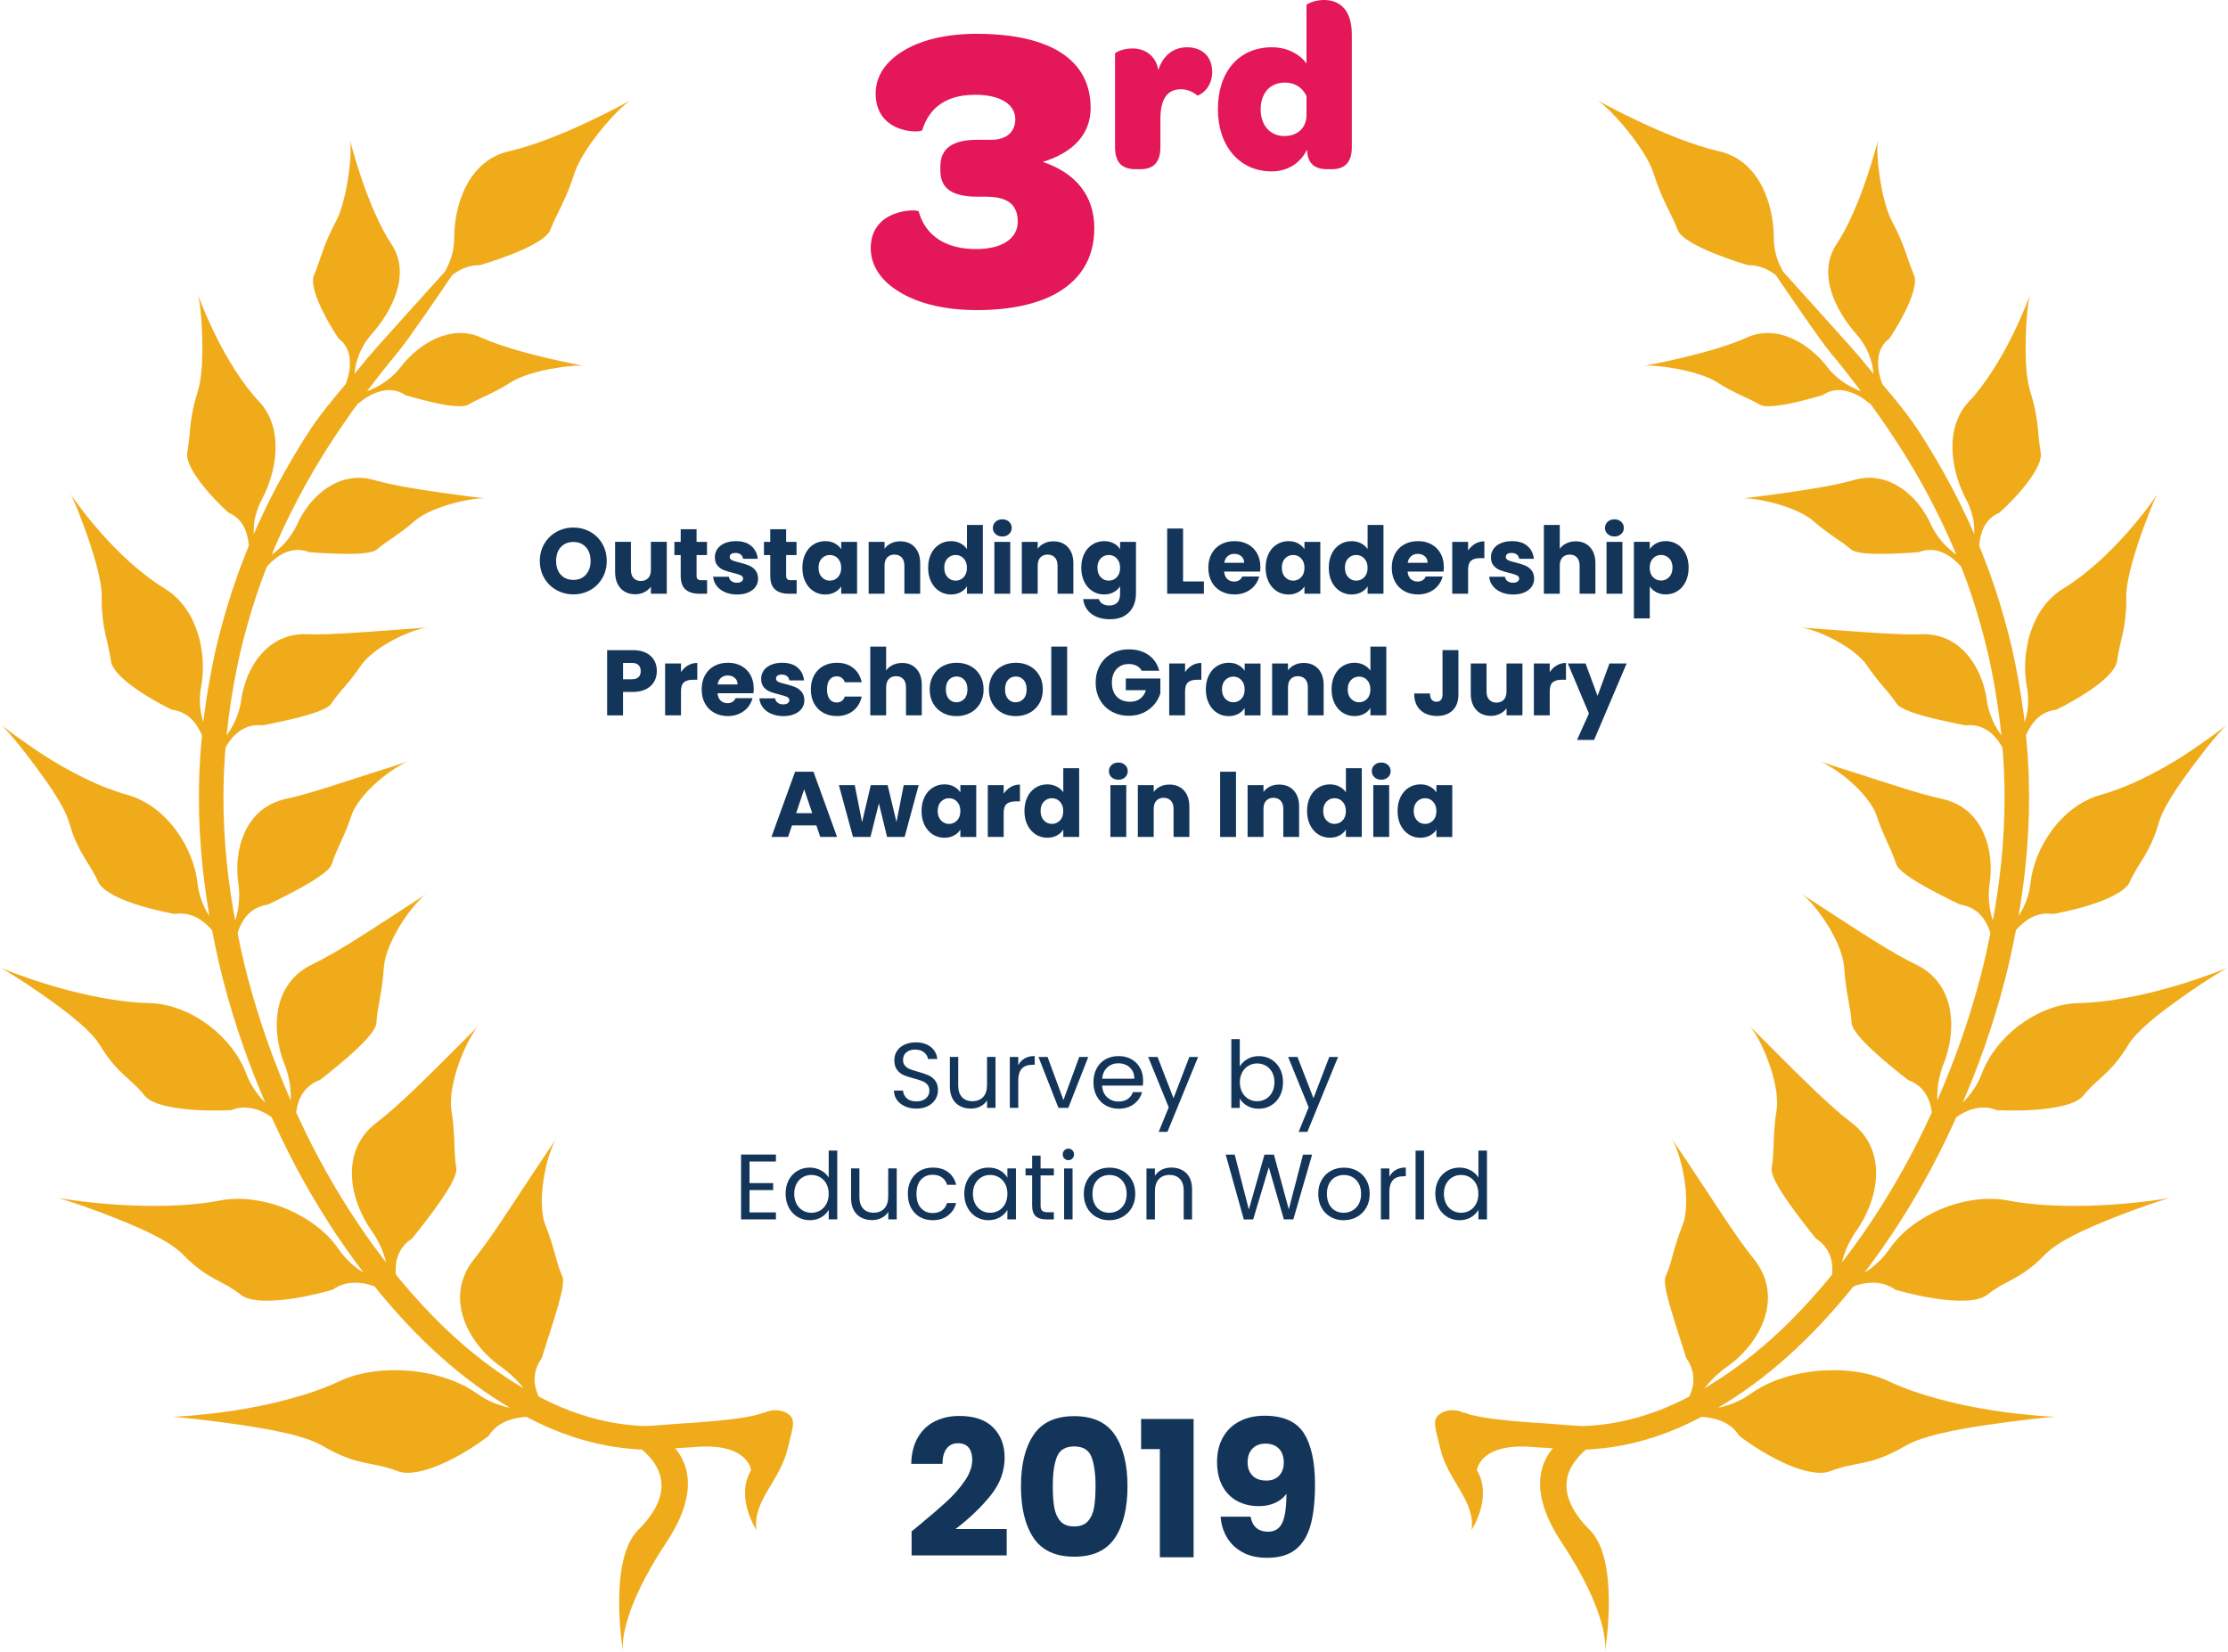 <svg xmlns="http://www.w3.org/2000/svg" id="Layer_2" data-name="Layer 2" viewBox="0 0 696.03 516.28"><defs><style>      .cls-1 {        fill: #14355a;      }      .cls-1, .cls-2, .cls-3 {        stroke-width: 0px;      }      .cls-2 {        fill: #e41758;      }      .cls-3 {        fill: #f0ab1b;      }    </style></defs><g id="Layer_1-2" data-name="Layer 1"><g><g><path class="cls-2" d="M280.85,91.13c-5.76-3.45-8.83-8.31-8.83-13.56,0-12.54,14.71-12.28,14.97-11.51,2.17,7.8,8.7,11.77,17.91,11.77,8.19,0,13.05-3.33,13.05-8.57s-3.07-7.8-9.85-7.8h-2.56c-8.31,0-11.77-2.69-11.77-8.19v-1.28c0-5.63,3.84-8.31,11.51-8.31h4.48c4.6,0,7.42-2.43,7.42-6.4,0-4.73-4.73-7.67-12.54-7.67-11,0-14.97,6.01-16.5,11-.13,1.02-14.58,1.41-14.58-11.38,0-5.37,3.07-9.98,8.57-13.3,5.37-3.33,13.3-5.37,22.9-5.37,23.15,0,35.69,8.19,35.69,23.15,0,8.19-5.37,13.94-14.97,16.88,10.36,3.45,16.12,10.62,16.12,20.72,0,16.25-13.18,25.58-36.71,25.58-10.23,0-18.55-2.17-24.3-5.76Z"></path><path class="cls-2" d="M378.69,22.45c0,5.67-4.47,7.53-4.62,7.38-1.27-1.04-3.06-1.94-5.15-1.94-4.32,0-6.41,3.13-6.41,9.25v8.87c0,5.15-2.61,6.86-6.26,6.86h-1.42c-3.8,0-6.49-1.57-6.49-6.86v-29.23c0-.45,2.54-1.64,5.44-1.64,2.76,0,5.67,1.04,7.38,4.4.3.67.52,1.42.74,2.31,1.27-4.18,4.4-7.08,8.95-7.08,4.77,0,7.83,2.98,7.83,7.68Z"></path><path class="cls-2" d="M380.48,34.08c0-11.78,6.64-19.31,16.93-19.31,4.62,0,8.57,2.09,10.74,5.07V1.64c0-.45,2.61-1.64,5.44-1.64,4.1,0,8.72,2.16,8.72,10.81v35.2c0,5.15-2.61,6.86-6.26,6.86h-1.42c-2.98,0-5.22-.97-6.04-3.95-.15-.67-.22-1.42-.3-2.16-2.01,4.18-5.96,6.79-11.04,6.79-10.07,0-16.78-7.98-16.78-19.46ZM408.15,29.98c-1.27-2.54-3.51-4.18-6.71-4.18-4.62,0-7.61,3.21-7.61,8.43,0,4.92,2.98,8.28,7.38,8.28,4.03,0,6.94-2.46,6.94-6.56v-5.97Z"></path></g><g><path class="cls-3" d="M397.57,516.05c-.02.11-.03.24-.03.24,0,0,.02-.1.03-.24Z"></path><path class="cls-3" d="M238.58,441.35c-5.09,2.38-25.14,3.38-25.14,3.38,0,0-10.72.85-11.52.84-.4-.01-.89-.02-1.49-.05-.15-.01-.3,0-.45-.01-.16-.01-.32-.02-.49-.02-.35-.02-.71-.05-1.09-.09-3.08-.22-7.62-.79-13.28-2.32-.71-.17-1.43-.42-2.17-.65-.74-.22-1.5-.44-2.27-.72-.76-.26-1.55-.55-2.36-.82-.8-.32-1.61-.64-2.44-.97-2.4-1-4.94-2.19-7.54-3.54-.04-.08-.08-.14-.12-.21-.23-.5-.43-1-.6-1.52-.18-.52-.32-1.05-.42-1.58-.11-.54-.16-1.11-.18-1.67-.09-2.27.53-4.62,2.18-6.99,0,0,.45-1.37,1.13-3.49.66-2.08,1.56-4.91,2.51-7.89.92-2.97,1.85-6.01,2.44-8.55.3-1.31.52-2.48.6-3.45.04-.49.05-.92,0-1.3-.03-.4-.11-.75-.23-1.02-.25-.56-.49-1.1-.69-1.65l-.16-.42-.15-.44c-.09-.29-.18-.57-.27-.86-.19-.59-.36-1.17-.53-1.76-.17-.61-.34-1.22-.51-1.86-.36-1.25-.73-2.64-1.21-4.06-.24-.72-.48-1.51-.77-2.29-.15-.39-.3-.8-.46-1.2-.15-.42-.32-.85-.49-1.3-.17-.44-.33-.91-.47-1.4-.14-.5-.25-1.06-.33-1.63-.19-1.15-.31-2.36-.34-3.68-.02-1.3,0-2.63.12-4.03.11-1.38.28-2.74.51-4.13.11-.67.23-1.35.36-1.99.08-.34.14-.65.21-.97.08-.32.15-.65.23-.96.31-1.28.65-2.46,1-3.52.7-2.14,1.45-3.84,2.06-4.77,0,0-.94,1.41-2.51,3.73-.78,1.17-1.72,2.58-2.78,4.15-1.06,1.6-2.23,3.38-3.48,5.25-1.25,1.89-2.58,3.9-3.93,5.96-1.38,2.11-2.79,4.24-4.21,6.36-1.44,2.13-2.9,4.29-4.36,6.33-1.45,2.04-2.91,4.01-4.37,5.84-1.16,1.42-2.07,2.9-2.75,4.42-.69,1.51-1.14,3.03-1.4,4.59-.13.78-.21,1.57-.24,2.36-.02.77.01,1.55.07,2.33.07.78.18,1.57.35,2.33.16.77.36,1.53.61,2.31.96,3.05,2.61,5.93,4.61,8.54,2.04,2.56,4.44,4.87,6.97,6.62,2.51,1.79,4.55,3.69,6.25,5.67.34.42.68.82,1.02,1.22-6.78-3.96-13.93-9.13-21.06-15.52-6.4-5.75-12.75-12.5-18.88-20.03-.16-1.88-.09-3.85.61-5.77.74-2.06,2.14-3.99,4.47-5.51,0,0,.89-1.08,2.22-2.78,1.34-1.7,3.12-4,4.89-6.45.89-1.21,1.76-2.46,2.6-3.7.82-1.23,1.59-2.46,2.23-3.59.64-1.15,1.16-2.22,1.48-3.15.34-.95.48-1.77.36-2.43-.11-.66-.2-1.31-.27-1.96-.07-.65-.11-1.31-.15-1.97-.03-.66-.07-1.31-.1-1.99-.02-.66-.05-1.36-.07-2.07-.03-.71-.07-1.43-.11-2.19-.04-.75-.08-1.55-.15-2.37-.07-.82-.17-1.67-.26-2.57-.1-.91-.22-1.86-.39-2.85-.17-.98-.18-2.12-.14-3.32.03-.6.07-1.22.14-1.86.08-.64.18-1.28.3-1.94.24-1.32.54-2.67.92-4.04.39-1.35.8-2.69,1.3-3.99.48-1.32.99-2.58,1.52-3.75.52-1.2,1.09-2.29,1.62-3.28.55-.99,1.06-1.86,1.55-2.58.49-.74.93-1.3,1.32-1.7,0,0-4.72,4.74-10.84,10.85-1.56,1.56-3.21,3.2-4.94,4.9-1.73,1.7-3.5,3.41-5.31,5.14-1.8,1.7-3.65,3.4-5.47,5-1.81,1.61-3.63,3.12-5.41,4.48-2.81,2.16-4.79,4.71-6.01,7.5-1.24,2.82-1.72,5.86-1.64,8.95.18,6.21,2.78,12.54,6.22,17.42.86,1.21,1.57,2.43,2.19,3.64.62,1.21,1.12,2.42,1.53,3.6.31.86.52,1.68.74,2.5-.27-.35-.55-.67-.83-1.03-7.3-9.54-14.2-20.24-20.37-31.81-2.42-4.51-4.68-9.19-6.87-13.95.02-.14,0-.27.03-.4.13-.96.34-1.92.66-2.88.34-.96.78-1.91,1.36-2.78,1.17-1.76,2.89-3.25,5.39-4.15,0,0,.27-.2.73-.57.47-.37,1.13-.89,1.95-1.55,1.62-1.3,3.79-3.07,5.96-4.97,1.09-.96,2.18-1.95,3.21-2.94,1.04-.97,2.01-1.97,2.85-2.92,1.67-1.88,2.81-3.59,2.9-4.9.13-2.59.63-5,1.1-7.7.25-1.36.5-2.78.7-4.36.11-.8.21-1.63.3-2.49.08-.87.15-1.78.22-2.77.07-.96.26-2.02.55-3.13.3-1.11.71-2.29,1.19-3.48.47-1.18,1.06-2.39,1.69-3.58.62-1.2,1.29-2.37,2.02-3.49.72-1.12,1.45-2.19,2.18-3.18.75-1,1.48-1.91,2.18-2.72,1.38-1.63,2.66-2.82,3.53-3.4,0,0-5.34,3.48-12.27,7.99-3.5,2.29-7.51,4.87-11.54,7.37-4.04,2.49-8.19,4.92-12.03,6.77-3.04,1.48-5.39,3.48-7.11,5.85-.85,1.18-1.56,2.47-2.13,3.8-.57,1.35-.96,2.74-1.25,4.19-1.13,5.78-.1,12.17,1.99,17.38.54,1.3.89,2.58,1.2,3.84.31,1.25.5,2.47.59,3.64.12,1.2.16,2.32.13,3.4,0,.11-.02.2-.02.3-2.72-6.21-5.24-12.58-7.52-19.1-2.26-6.47-4.28-13.05-6.03-19.75-1.15-4.41-2.13-8.88-3.03-13.35.13-.46.23-.9.42-1.36.67-1.68,1.64-3.42,3.09-4.79,1.46-1.4,3.37-2.42,5.87-2.78,0,0,1.17-.55,2.93-1.41,1.76-.87,4.12-2.07,6.56-3.39,2.42-1.32,4.89-2.75,6.84-4.14,1.98-1.38,3.42-2.72,3.76-3.88.35-1.16.79-2.23,1.24-3.33.23-.55.46-1.1.72-1.66.25-.55.52-1.11.78-1.7.27-.57.54-1.17.8-1.8.27-.62.56-1.27.84-1.95.28-.69.56-1.38.83-2.13.29-.76.58-1.55.85-2.38.14-.41.31-.85.51-1.3.2-.44.46-.89.72-1.35.54-.91,1.17-1.85,1.9-2.78.73-.93,1.55-1.86,2.39-2.75.42-.44.86-.87,1.32-1.3.45-.42.91-.84,1.37-1.25.46-.41.91-.8,1.38-1.17.46-.37.93-.72,1.38-1.06.93-.69,1.81-1.3,2.64-1.82.44-.27.84-.52,1.22-.76.39-.25.76-.46,1.11-.66.69-.37,1.29-.66,1.76-.84,0,0-1.43.49-3.77,1.28-.6.2-1.25.42-1.95.65-.69.21-1.43.45-2.22.7-1.6.5-3.37,1.07-5.24,1.66-1.9.61-3.88,1.27-5.96,1.93-2.07.68-4.23,1.36-6.37,2.03-4.28,1.35-8.63,2.63-12.61,3.49-3.14.7-5.73,2-7.88,3.76-1.08.9-1.99,1.91-2.82,3-.83,1.11-1.55,2.29-2.11,3.53-.57,1.26-1.08,2.58-1.44,3.93-.35,1.36-.61,2.73-.78,4.13-.14,1.38-.21,2.79-.19,4.15.03,1.36.16,2.7.34,4.01.08.64.15,1.27.21,1.89.05.62.07,1.22.06,1.83,0,.6-.04,1.17-.08,1.76-.04.57-.1,1.13-.17,1.68-.16,1.11-.37,2.16-.64,3.14-.11.41-.24.77-.36,1.17-.18-.99-.4-1.96-.56-2.96-2.33-13.61-3.45-27.38-3.04-40.85.03-.85.05-1.68.08-2.52.03-.84.09-1.67.14-2.52.05-.82.1-1.66.14-2.49.08-.85.14-1.67.22-2.52,0-.05,0-.09,0-.11.39-.74.85-1.5,1.43-2.27,1-1.37,2.38-2.68,4.06-3.59,1.68-.91,3.68-1.38,6.03-1.11,0,0,1.19-.22,3.01-.6,1.82-.37,4.27-.9,6.82-1.51,2.55-.62,5.17-1.33,7.3-2.12,1.06-.39,2.01-.81,2.75-1.23.76-.42,1.34-.87,1.66-1.36,1.26-1.89,2.63-3.53,4.24-5.36.79-.92,1.59-1.91,2.44-3.02.88-1.1,1.79-2.31,2.71-3.7.11-.16.24-.35.37-.52.14-.17.29-.35.44-.52.31-.36.65-.71,1.02-1.07.73-.7,1.55-1.41,2.44-2.11.89-.69,1.9-1.35,2.91-1.98,1.02-.64,2.05-1.23,3.09-1.78,2.13-1.09,4.22-1.98,6-2.62,1.81-.62,3.34-.98,4.26-1.07,0,0-5.68.42-13.06.96-1.89.14-3.89.29-5.94.42-2.04.16-4.16.3-6.29.42-2.12.11-4.26.22-6.34.29-1.05.02-2.07.04-3.08.04s-1.98-.01-2.94-.04c-3-.11-5.71.46-8.12,1.58-.6.27-1.18.59-1.74.93-.56.34-1.09.71-1.6,1.11-1.02.8-1.97,1.72-2.84,2.71-.89.98-1.63,2.07-2.31,3.2-.68,1.12-1.29,2.32-1.81,3.53-.49,1.22-.9,2.46-1.24,3.7-.34,1.23-.62,2.47-.75,3.68-.16,1.22-.41,2.36-.74,3.43-.16.54-.35,1.06-.54,1.57-.18.51-.37,1-.59,1.5-.78,1.78-1.76,3.32-2.71,4.64.03-.34.06-.67.1-1.02.19-1.66.39-3.3.58-4.96.88-6.58,2.02-13.03,3.44-19.32,1.45-6.27,3.18-12.38,5.14-18.3.5-1.47,1.01-2.92,1.51-4.36.55-1.46,1.08-2.89,1.62-4.31.04-.11.08-.2.12-.31.67-.84,1.71-1.9,2.98-2.84.65-.49,1.36-.95,2.13-1.35.38-.19.78-.36,1.18-.52.42-.15.85-.27,1.29-.37,1.76-.41,3.69-.36,5.73.45,0,0,4.52.37,9.41.49,2.46.07,5.01.06,7.14-.12,2.13-.2,3.82-.59,4.67-1.3,1.66-1.43,3.34-2.58,5.29-3.89.48-.32.98-.67,1.47-1.04.5-.36,1.01-.76,1.57-1.15,1.09-.81,2.24-1.75,3.46-2.82,1.27-1.09,3.03-2.12,5.06-3.04,1.02-.45,2.1-.86,3.19-1.26.56-.19,1.1-.39,1.66-.55.56-.19,1.13-.35,1.68-.5,4.46-1.25,8.74-1.8,10.5-1.61,0,0-1.32-.15-3.51-.42-1.1-.14-2.43-.31-3.91-.51-1.48-.2-3.13-.44-4.87-.66-3.51-.49-7.5-1.07-11.41-1.75-3.93-.69-7.86-1.47-11.31-2.46-2.71-.77-5.3-.84-7.76-.36-2.49.46-4.74,1.51-6.84,2.89-.51.36-1.03.71-1.52,1.12-.48.39-.95.8-1.41,1.23-.91.86-1.78,1.78-2.56,2.76-.76.99-1.47,1.99-2.1,3.04-.31.51-.63,1.02-.9,1.56-.27.52-.52,1.05-.75,1.57-.47,1.03-1,1.99-1.59,2.88-.58.89-1.17,1.72-1.82,2.47-.64.75-1.31,1.45-1.98,2.06-.67.61-1.32,1.18-1.96,1.68-.22.17-.41.3-.63.46,0-.01,0-.02.02-.05.29-.69.57-1.38.85-2.07.29-.7.61-1.37.9-2.04.3-.7.6-1.36.9-2.04.31-.67.6-1.35.93-2.01.62-1.32,1.26-2.63,1.88-3.94.64-1.3,1.31-2.57,1.96-3.84.32-.64.64-1.27.97-1.91.34-.61.68-1.23,1.02-1.86.33-.61.66-1.22.99-1.85.17-.3.33-.61.5-.91.17-.31.34-.6.52-.9.69-1.21,1.38-2.41,2.06-3.58.71-1.16,1.41-2.32,2.1-3.45.35-.57.68-1.15,1.04-1.7.36-.56.71-1.12,1.07-1.67,3.08-4.84,6.2-9.32,9.28-13.54.03.04.11.12.11.12,0,0,.49-.45,1.33-1.07.83-.62,2.04-1.4,3.45-1.99,1.42-.62,3.02-1.11,4.72-1.12,1.7,0,3.45.42,5.11,1.56,0,0,4.04,1.23,8.5,2.26,2.24.5,4.59.96,6.61,1.13,2.01.2,3.7.12,4.66-.45,1.89-1.11,3.77-1.93,5.92-2.94,2.12-1.02,4.51-2.21,7.37-4.04,1.46-.93,3.37-1.74,5.54-2.43,2.17-.7,4.51-1.27,6.82-1.71,4.59-.87,8.92-1.22,10.61-.93,0,0-1.27-.21-3.35-.64-2.09-.41-5.02-1.02-8.29-1.8-6.58-1.56-14.66-3.72-20.73-6.45-4.77-2.16-9.7-1.63-14.1.32-1.11.49-2.17,1.07-3.19,1.72-1.03.65-2.01,1.36-2.94,2.13-.92.77-1.78,1.57-2.59,2.41-.4.42-.79.85-1.16,1.28-.36.42-.72.87-1.05,1.31-.66.87-1.37,1.66-2.11,2.36-.73.71-1.48,1.35-2.23,1.91-.76.55-1.52,1.05-2.28,1.47-.75.44-1.49.82-2.19,1.15-.62.29-1.21.52-1.77.74,1.62-2.14,3.22-4.23,4.78-6.2,1.77-2.23,3.49-4.35,5.16-6.36,2.82-3.38,13.21-18.64,16.7-23.77,2.44-1.83,5.34-3.14,8.6-3.05,0,0,19.98-5.76,22-11,2.03-5.24,4.89-9.27,7.49-17.54,2.61-8.26,14.04-20.94,17.71-23.04,0,0-22.01,12.34-38.04,15.96-12.65,2.86-17.18,16.53-17.18,27.35,0,4-1.29,7.48-2.95,10.35-9.58,10.61-22.95,25.44-24.28,27.11-1.21,1.52-2.54,3.1-3.89,4.71.04-.46.07-.9.15-1.41.28-1.61.75-3.42,1.56-5.3.41-.95.92-1.89,1.52-2.85.6-.93,1.28-1.89,2.12-2.8,3.26-3.69,6.32-8.38,7.82-13.33.76-2.46,1.11-5,.91-7.48-.2-2.48-.97-4.91-2.5-7.22-3.86-5.81-7.16-14.01-9.45-20.74-1.14-3.39-2.04-6.37-2.65-8.54-.62-2.17-.94-3.49-.94-3.49.43,1.78.27,6.42-.48,11.54-.37,2.54-.89,5.25-1.56,7.72-.66,2.51-1.47,4.8-2.45,6.59-3.86,7.19-4.66,11.71-6.73,16.54-1.04,2.47.81,7.46,3.02,11.79,1.09,2.17,2.26,4.16,3.16,5.62.89,1.46,1.52,2.37,1.52,2.37,1.75,1.31,2.7,2.94,3.17,4.65.47,1.71.42,3.47.21,5.09-.22,1.63-.65,3.08-1.04,4.13-.06.17-.1.27-.16.42-4.05,4.75-8.31,9.84-11.97,15.6-.37.57-.73,1.15-1.1,1.72-.37.59-.72,1.17-1.08,1.76-.71,1.18-1.44,2.37-2.17,3.58-.7,1.21-1.41,2.43-2.12,3.68-.18.31-.36.61-.54.92-.17.32-.34.64-.52.96-.34.62-.68,1.26-1.03,1.89-.35.64-.69,1.28-1.04,1.92-.36.65-.67,1.31-1.02,1.96-.66,1.32-1.36,2.63-2.01,3.98-.65,1.36-1.3,2.72-1.95,4.08-.35.7-.64,1.4-.95,2.09-.32.69-.63,1.38-.94,2.11-.08.17-.16.36-.25.55-.03-1.24,0-2.54.21-3.95.07-.54.18-1.07.32-1.62.14-.55.29-1.1.47-1.66.37-1.12.83-2.28,1.44-3.4,1.25-2.27,2.22-4.82,3.02-7.44.19-.66.37-1.32.51-1.98.15-.69.28-1.36.4-2.04.24-1.36.39-2.72.43-4.1.03-1.38.02-2.73-.15-4.09-.16-1.35-.44-2.68-.85-3.98-.8-2.58-2.14-5.04-4.16-7.17-1.29-1.36-2.57-2.89-3.82-4.54-1.24-1.63-2.45-3.39-3.61-5.19-1.16-1.81-2.26-3.68-3.3-5.51-1.04-1.86-1.98-3.66-2.85-5.42-1.73-3.5-3.12-6.72-4.06-8.99-.93-2.32-1.46-3.75-1.46-3.75.32.96.62,2.81.85,5.16.25,2.37.44,5.24.51,8.24.17,6.07-.05,12.63-1.42,17.03-.36,1.08-.65,2.11-.91,3.08-.25.97-.45,1.89-.62,2.77-.35,1.75-.58,3.29-.74,4.75-.15,1.48-.28,2.84-.41,4.2-.08.67-.16,1.36-.25,2.04-.1.67-.2,1.38-.32,2.11-.25,1.45.39,3.38,1.53,5.42,1.16,2.08,2.8,4.28,4.48,6.26,1.69,1.99,3.4,3.76,4.72,5.06,1.32,1.27,2.21,2.06,2.21,2.06,2.15.91,3.58,2.34,4.53,3.98.95,1.62,1.39,3.44,1.65,5.16.06.44.06.81.09,1.22h0c-.58,1.46-1.21,2.89-1.74,4.38-.56,1.48-1.12,2.96-1.68,4.45-.52,1.51-1.04,3.02-1.56,4.54-2.02,6.12-3.81,12.45-5.33,18.95-1.45,6.51-2.64,13.19-3.55,19.98-.11.92-.22,1.85-.32,2.75-.35-1.07-.65-2.22-.86-3.48-.15-1.12-.23-2.29-.23-3.53,0-.61.03-1.25.09-1.89.06-.65.12-1.3.27-1.96.27-1.32.44-2.69.52-4.09.04-.7.04-1.41.05-2.11.02-.71,0-1.43-.04-2.13-.07-1.45-.24-2.88-.52-4.31-.24-1.43-.57-2.86-1.02-4.25-.9-2.8-2.13-5.47-3.84-7.88-.86-1.21-1.84-2.34-2.94-3.37-1.08-1.03-2.29-1.97-3.64-2.79-3.41-2.06-7.03-4.85-10.52-7.95-3.45-3.08-6.73-6.47-9.56-9.67-1.43-1.61-2.69-3.15-3.83-4.56-1.14-1.42-2.14-2.72-2.96-3.82-1.64-2.19-2.58-3.58-2.58-3.58.58.92,1.47,2.85,2.47,5.36.49,1.23,1.02,2.62,1.56,4.11.56,1.47,1.12,3.04,1.67,4.65.27.81.54,1.62.8,2.44.26.81.51,1.65.77,2.44.51,1.66.97,3.3,1.35,4.89.2.79.36,1.56.52,2.33.17.77.31,1.51.42,2.23.23,1.46.34,2.8.3,4.05-.04,1.23,0,2.38.06,3.43.06,1.07.14,2.04.24,2.95.11.91.22,1.77.36,2.58.15.81.31,1.58.47,2.32.66,2.93,1.31,5.39,1.74,8.47.2,1.53,1.47,3.3,3.26,5.06,1.83,1.76,4.2,3.49,6.54,5.01,2.34,1.51,4.65,2.8,6.38,3.73.86.46,1.59.82,2.09,1.06.51.25.8.39.8.39,2.46.29,4.36,1.32,5.84,2.69,1.49,1.38,2.53,3.08,3.29,4.73.1.21.16.39.25.6-.02.27-.06.54-.08.81-.06.85-.15,1.72-.21,2.58-.08.86-.15,1.73-.22,2.61-.05.85-.1,1.72-.15,2.59-.04.86-.11,1.73-.14,2.61-.03.87-.05,1.75-.08,2.62-.42,13.97.74,28.21,3.14,42.24.02.12.05.25.07.37-.55-.85-1.09-1.76-1.57-2.75-1.01-2.17-1.86-4.67-2.15-7.48-.63-5.63-2.98-11.52-6.72-16.57-1.84-2.53-4.1-4.85-6.63-6.76-1.28-.96-2.65-1.82-4.11-2.54-1.44-.75-2.97-1.35-4.58-1.79-2.05-.56-4.2-1.31-6.42-2.16-1.11-.45-2.23-.9-3.36-1.38-1.12-.5-2.24-1.03-3.36-1.57-4.48-2.18-8.93-4.73-12.79-7.21-1.94-1.25-3.75-2.49-5.36-3.63-1.6-1.1-3.02-2.12-4.2-2.98-2.36-1.73-3.76-2.85-3.76-2.85.87.77,2.42,2.48,4.28,4.71.93,1.1,1.98,2.42,3.05,3.82.54.69,1.09,1.4,1.64,2.13.55.74,1.11,1.48,1.68,2.24,1.13,1.51,2.26,3.06,3.34,4.61,1.09,1.55,2.14,3.08,3.07,4.61.93,1.52,1.82,2.98,2.51,4.39.7,1.41,1.25,2.77,1.63,4.01.37,1.27.74,2.39,1.11,3.44.37,1.03.79,1.98,1.17,2.85.8,1.72,1.58,3.17,2.38,4.46.79,1.31,1.56,2.51,2.29,3.74.74,1.22,1.45,2.51,2.11,4,.65,1.5,2.51,2.92,4.87,4.18,1.19.62,2.5,1.21,3.88,1.76,1.38.52,2.82,1.01,4.24,1.45,2.83.87,5.57,1.53,7.59,1.97,2.05.44,3.38.66,3.38.66,2.57-.4,4.8.12,6.71,1.08.95.49,1.82,1.08,2.62,1.75.8.65,1.53,1.36,2.17,2.11.04.04.07.09.11.12,1.03,5.39,2.19,10.75,3.57,16.05,1.79,6.87,3.87,13.65,6.19,20.28,2.09,5.98,4.41,11.84,6.87,17.58-2.31-2.31-4.55-5.27-5.98-9.11-2.09-5.59-6.21-10.88-11.54-14.97-2.7-2.01-5.63-3.74-8.85-4.97-3.18-1.25-6.58-2.02-10.11-2.09-4.48-.07-9.58-.71-14.79-1.67-1.3-.25-2.59-.5-3.89-.77-1.29-.29-2.58-.59-3.85-.9-2.54-.62-5.01-1.3-7.36-1.98-4.67-1.37-8.76-2.81-11.71-3.89-1.48-.54-2.64-1.01-3.45-1.33-.81-.32-1.25-.5-1.25-.5.55.27,1.36.74,2.36,1.35,1,.61,2.22,1.36,3.56,2.22,1.35.86,2.81,1.85,4.36,2.9,1.56,1.03,3.18,2.17,4.81,3.33,1.62,1.17,3.29,2.37,4.88,3.59.8.61,1.58,1.22,2.34,1.83.76.62,1.52,1.25,2.23,1.86,1.44,1.23,2.72,2.47,3.86,3.66,1.13,1.22,2.09,2.41,2.77,3.57,1.41,2.31,2.73,4.1,3.97,5.6,1.27,1.47,2.43,2.63,3.56,3.69,1.12,1.05,2.21,1.97,3.26,2.98.53.5,1.05,1.02,1.57,1.58.52.57,1.06,1.18,1.59,1.85,1.07,1.33,3.27,2.36,6.03,3.05,2.74.71,5.97,1.12,9.08,1.35,6.23.44,11.85.11,11.85.11,1.26-.5,2.49-.76,3.68-.81,1.19-.05,2.34.09,3.45.36,2.08.5,3.92,1.53,5.55,2.62,2.44,5.41,5.01,10.73,7.75,15.86,6.33,11.86,13.4,22.84,20.93,32.69-.59-.37-1.19-.7-1.77-1.13-1.07-.81-2.14-1.72-3.17-2.75-1.01-1.05-1.99-2.22-2.9-3.53-3.57-5.2-9.24-9.47-15.84-12.32-3.28-1.4-6.85-2.39-10.45-2.92-1.8-.26-3.64-.39-5.48-.35-1.84.02-3.65.19-5.46.55-2.28.44-4.78.79-7.4,1.03-1.31.16-2.66.25-4.02.35-1.35.07-2.73.15-4.12.19-2.77.09-5.6.09-8.36.04-2.78-.06-5.47-.19-8.05-.36-2.57-.16-5.01-.36-7.21-.6-2.19-.22-4.15-.47-5.8-.69-1.65-.21-2.97-.41-3.89-.55-.91-.14-1.42-.21-1.42-.21,1.26.3,3.84,1.12,7.09,2.24,1.62.6,3.43,1.23,5.34,1.93,1.91.7,3.88,1.48,5.92,2.29,2.03.8,4.07,1.65,6.06,2.53,2.01.87,3.95,1.78,5.76,2.72,3.65,1.87,6.74,3.84,8.78,5.92,4.04,4.16,7.18,6.11,9.98,7.67.7.37,1.37.74,2.04,1.08.68.36,1.34.71,2,1.08.66.39,1.33.8,2.01,1.25.66.45,1.36.96,2.08,1.53.73.57,1.72,1,2.91,1.3.6.14,1.24.25,1.91.34.69.09,1.41.13,2.16.16,3,.1,6.4-.2,9.62-.72,3.23-.5,6.25-1.17,8.47-1.72,1.11-.29,2.01-.52,2.63-.7.64-.17.99-.29.99-.29,2.28-1.62,4.73-2.19,7.11-2.17,1.19.01,2.36.16,3.49.42.86.17,1.66.46,2.46.74,6.54,8.13,13.38,15.43,20.32,21.67,7.37,6.63,14.81,12.02,21.97,16.23-.29-.05-.58-.11-.86-.17-.34-.09-.67-.17-1.02-.27-1.37-.39-2.81-.86-4.2-1.53-.7-.32-1.41-.7-2.12-1.1-.7-.4-1.39-.87-2.07-1.35-1.39-.96-2.84-1.87-4.41-2.63-.8-.36-1.58-.76-2.4-1.1-.82-.34-1.67-.65-2.53-.93-.85-.31-1.72-.59-2.61-.82-.89-.25-1.81-.46-2.72-.67-.92-.19-1.84-.37-2.79-.51-.47-.09-.95-.16-1.43-.21-.47-.06-.94-.11-1.42-.17-.96-.1-1.92-.17-2.89-.21-.98-.05-1.95-.07-2.92-.07-1.94.01-3.9.14-5.85.39-3.86.49-7.65,1.47-11.13,3.12-4.37,2.06-9.75,3.95-15.42,5.47-5.64,1.56-11.62,2.74-17.02,3.59-2.71.42-5.31.77-7.65,1.03-2.34.26-4.45.46-6.22.62-1.77.12-3.21.24-4.2.29-.99.06-1.53.07-1.53.07,2.78.13,11.81,1.13,21.44,2.54,2.41.36,4.83.76,7.25,1.18,2.42.44,4.76.91,7.01,1.43,2.25.51,4.34,1.11,6.27,1.76,1.93.66,3.6,1.41,5.05,2.23,1.45.84,2.75,1.56,3.99,2.14,1.25.6,2.39,1.07,3.45,1.46.54.2,1.04.39,1.54.54.5.15.99.31,1.46.44.95.25,1.83.46,2.68.66,1.69.36,3.31.62,4.95,1,.83.19,1.66.4,2.54.67.89.26,1.83.57,2.82.96,1.98.8,4.88.56,7.98-.25,1.54-.4,3.17-.98,4.77-1.63,1.6-.67,3.19-1.42,4.7-2.22,3.03-1.58,5.76-3.33,7.71-4.66,1.94-1.33,3.14-2.26,3.14-2.26,1.51-2.44,3.68-3.91,5.97-4.81,1.89-.69,3.88-1.02,5.8-1.19,2.92,1.52,5.79,2.89,8.52,4.01.91.36,1.79.72,2.66,1.06.89.31,1.75.62,2.6.91.84.32,1.68.55,2.49.8.82.25,1.6.52,2.4.72,6.26,1.7,11.36,2.33,14.84,2.58.43.04.84.06,1.22.09.19.01.38.02.56.05h.52c.13.01.2.01.32.01,5.82,4.94,10.71,13.25-1.21,25.2-9.06,9.06-5.09,35.6-4.71,38-.23-1.58-1.04-12.14,13.61-34.27,10.29-15.54,6.59-24.75,2.68-29.33,2.89-.16,5.36-.31,5.36-.31,17.6-1.77,18.37,7.21,18.37,7.21-5.09,8.5,1.7,18.65,1.7,18.65-1.36-9.15,7.46-15.26,9.84-25.85,1.11-4.96,2.51-8.17.64-9.91-2.13-1.99-5.4-2.13-8.11-.87Z"></path><path class="cls-3" d="M194.49,516.05c.02.14.04.24.04.24,0,0-.02-.12-.04-.24Z"></path></g><g><path class="cls-3" d="M298.46,516.05c.02.11.03.24.03.24,0,0-.02-.1-.03-.24Z"></path><path class="cls-3" d="M457.45,441.35c5.09,2.38,25.14,3.38,25.14,3.38,0,0,10.72.85,11.52.84.4-.01.89-.02,1.49-.05.15-.01.3,0,.45-.01.16-.01.32-.02.49-.02.35-.02.71-.05,1.09-.09,3.08-.22,7.62-.79,13.28-2.32.71-.17,1.43-.42,2.17-.65.74-.22,1.5-.44,2.27-.72.76-.26,1.55-.55,2.36-.82.8-.32,1.61-.64,2.44-.97,2.4-1,4.94-2.19,7.54-3.54.04-.08.08-.14.12-.21.23-.5.43-1,.6-1.52.18-.52.32-1.05.42-1.58.11-.54.16-1.11.18-1.67.09-2.27-.53-4.62-2.18-6.99,0,0-.45-1.37-1.13-3.49-.66-2.08-1.56-4.91-2.51-7.89-.92-2.97-1.85-6.01-2.44-8.55-.3-1.31-.52-2.48-.6-3.45-.04-.49-.05-.92,0-1.3.03-.4.11-.75.23-1.02.25-.56.49-1.1.69-1.65l.16-.42.15-.44c.09-.29.18-.57.27-.86.19-.59.36-1.17.53-1.76.17-.61.34-1.22.51-1.86.36-1.25.73-2.64,1.21-4.06.24-.72.48-1.51.77-2.29.15-.39.3-.8.46-1.2.15-.42.32-.85.49-1.3.17-.44.33-.91.47-1.4.14-.5.25-1.06.33-1.63.19-1.15.31-2.36.34-3.68.02-1.3,0-2.63-.12-4.03-.11-1.38-.28-2.74-.51-4.13-.11-.67-.23-1.35-.36-1.99-.08-.34-.14-.65-.21-.97-.08-.32-.15-.65-.23-.96-.31-1.28-.65-2.46-1-3.52-.7-2.14-1.45-3.84-2.06-4.77,0,0,.94,1.41,2.51,3.73.78,1.17,1.72,2.58,2.78,4.15,1.06,1.6,2.23,3.38,3.48,5.25,1.25,1.89,2.58,3.9,3.93,5.96,1.38,2.11,2.79,4.24,4.21,6.36,1.44,2.13,2.9,4.29,4.36,6.33,1.45,2.04,2.91,4.01,4.37,5.84,1.16,1.42,2.07,2.9,2.75,4.42.69,1.51,1.14,3.03,1.4,4.59.13.78.21,1.57.24,2.36.02.77-.01,1.55-.07,2.33-.07.78-.18,1.57-.35,2.33-.16.77-.36,1.53-.61,2.31-.96,3.05-2.61,5.93-4.61,8.54-2.04,2.56-4.44,4.87-6.97,6.62-2.51,1.79-4.55,3.69-6.25,5.67-.34.42-.68.82-1.02,1.22,6.78-3.96,13.93-9.13,21.06-15.52,6.4-5.75,12.75-12.5,18.88-20.03.16-1.88.09-3.85-.61-5.77-.74-2.06-2.14-3.99-4.47-5.51,0,0-.89-1.08-2.22-2.78-1.34-1.7-3.12-4-4.89-6.45-.89-1.21-1.76-2.46-2.6-3.7-.82-1.23-1.59-2.46-2.23-3.59-.64-1.15-1.16-2.22-1.48-3.15-.34-.95-.48-1.77-.36-2.43.11-.66.2-1.31.27-1.96.07-.65.11-1.31.15-1.97.03-.66.07-1.31.1-1.99.02-.66.05-1.36.07-2.07.03-.71.07-1.43.11-2.19.04-.75.08-1.55.15-2.37.07-.82.17-1.67.26-2.57.1-.91.22-1.86.39-2.85.17-.98.18-2.12.14-3.32-.03-.6-.07-1.22-.14-1.86-.08-.64-.18-1.28-.3-1.94-.24-1.32-.54-2.67-.92-4.04-.39-1.35-.8-2.69-1.3-3.99-.48-1.32-.99-2.58-1.52-3.75-.52-1.2-1.09-2.29-1.62-3.28-.55-.99-1.06-1.86-1.55-2.58-.49-.74-.93-1.3-1.32-1.7,0,0,4.72,4.74,10.84,10.85,1.56,1.56,3.21,3.2,4.94,4.9,1.73,1.7,3.5,3.41,5.31,5.14,1.8,1.7,3.65,3.4,5.47,5,1.81,1.61,3.63,3.12,5.41,4.48,2.81,2.16,4.79,4.71,6.01,7.5,1.24,2.82,1.72,5.86,1.64,8.95-.18,6.21-2.78,12.54-6.22,17.42-.86,1.21-1.57,2.43-2.19,3.64-.62,1.21-1.12,2.42-1.53,3.6-.31.86-.52,1.68-.74,2.5.27-.35.55-.67.83-1.03,7.3-9.54,14.2-20.24,20.37-31.81,2.42-4.51,4.68-9.19,6.87-13.95-.02-.14,0-.27-.03-.4-.13-.96-.34-1.92-.66-2.88-.34-.96-.78-1.91-1.36-2.78-1.17-1.76-2.89-3.25-5.39-4.15,0,0-.27-.2-.73-.57-.47-.37-1.13-.89-1.95-1.55-1.62-1.3-3.79-3.07-5.96-4.97-1.09-.96-2.18-1.95-3.21-2.94-1.04-.97-2.01-1.97-2.85-2.92-1.67-1.88-2.81-3.59-2.9-4.9-.13-2.59-.63-5-1.1-7.7-.25-1.36-.5-2.78-.7-4.36-.11-.8-.21-1.63-.3-2.49-.08-.87-.15-1.78-.22-2.77-.07-.96-.26-2.02-.55-3.13-.3-1.11-.71-2.29-1.19-3.48-.47-1.18-1.06-2.39-1.69-3.58-.62-1.2-1.29-2.37-2.02-3.49-.72-1.12-1.45-2.19-2.18-3.18-.75-1-1.48-1.91-2.18-2.72-1.38-1.63-2.66-2.82-3.53-3.4,0,0,5.34,3.48,12.27,7.99,3.5,2.29,7.51,4.87,11.54,7.37,4.04,2.49,8.19,4.92,12.03,6.77,3.04,1.48,5.39,3.48,7.11,5.85.85,1.18,1.56,2.47,2.13,3.8.57,1.35.96,2.74,1.25,4.19,1.13,5.78.1,12.17-1.99,17.38-.54,1.3-.89,2.58-1.2,3.84-.31,1.25-.5,2.47-.59,3.64-.12,1.2-.16,2.32-.13,3.4,0,.11.02.2.02.3,2.72-6.21,5.24-12.58,7.52-19.1,2.26-6.47,4.28-13.05,6.03-19.75,1.15-4.41,2.13-8.88,3.03-13.35-.13-.46-.23-.9-.42-1.36-.67-1.68-1.64-3.42-3.09-4.79-1.46-1.4-3.37-2.42-5.87-2.78,0,0-1.17-.55-2.93-1.41-1.76-.87-4.12-2.07-6.56-3.39-2.42-1.32-4.89-2.75-6.84-4.14-1.98-1.38-3.42-2.72-3.76-3.88-.35-1.16-.79-2.23-1.24-3.33-.23-.55-.46-1.1-.72-1.66-.25-.55-.52-1.11-.78-1.7-.27-.57-.54-1.17-.8-1.8-.27-.62-.56-1.27-.84-1.95-.28-.69-.56-1.38-.83-2.13-.29-.76-.58-1.55-.85-2.38-.14-.41-.31-.85-.51-1.3-.2-.44-.46-.89-.72-1.35-.54-.91-1.17-1.85-1.9-2.78-.73-.93-1.55-1.86-2.39-2.75-.42-.44-.86-.87-1.32-1.3-.45-.42-.91-.84-1.37-1.25-.46-.41-.91-.8-1.38-1.17-.46-.37-.93-.72-1.38-1.06-.93-.69-1.81-1.3-2.64-1.82-.44-.27-.84-.52-1.22-.76-.39-.25-.76-.46-1.11-.66-.69-.37-1.29-.66-1.76-.84,0,0,1.43.49,3.77,1.28.6.2,1.25.42,1.95.65.69.21,1.43.45,2.22.7,1.6.5,3.37,1.07,5.24,1.66,1.9.61,3.88,1.27,5.96,1.93,2.07.68,4.23,1.36,6.37,2.03,4.28,1.35,8.63,2.63,12.61,3.49,3.14.7,5.73,2,7.88,3.76,1.08.9,1.99,1.91,2.82,3,.83,1.11,1.55,2.29,2.11,3.53.57,1.26,1.08,2.58,1.44,3.93.35,1.36.61,2.73.78,4.13.14,1.38.21,2.79.19,4.15-.03,1.36-.16,2.7-.34,4.01-.08.64-.15,1.27-.21,1.89-.05.62-.07,1.22-.06,1.83,0,.6.04,1.17.08,1.76.04.57.1,1.13.17,1.68.16,1.11.37,2.16.64,3.14.11.41.24.77.36,1.17.18-.99.4-1.96.56-2.96,2.33-13.61,3.45-27.38,3.04-40.85-.03-.85-.05-1.68-.08-2.52-.03-.84-.09-1.67-.14-2.52-.05-.82-.1-1.66-.14-2.49-.08-.85-.14-1.67-.22-2.52,0-.05,0-.09,0-.11-.39-.74-.85-1.5-1.43-2.27-1-1.37-2.38-2.68-4.06-3.59-1.68-.91-3.68-1.38-6.03-1.11,0,0-1.19-.22-3.01-.6-1.82-.37-4.27-.9-6.82-1.51-2.55-.62-5.17-1.33-7.3-2.12-1.06-.39-2.01-.81-2.75-1.23-.76-.42-1.34-.87-1.66-1.36-1.26-1.89-2.63-3.53-4.24-5.36-.79-.92-1.59-1.91-2.44-3.02-.88-1.1-1.79-2.31-2.71-3.7-.11-.16-.24-.35-.37-.52-.14-.17-.29-.35-.44-.52-.31-.36-.65-.71-1.02-1.07-.73-.7-1.55-1.41-2.44-2.11-.89-.69-1.9-1.35-2.91-1.98-1.02-.64-2.05-1.23-3.09-1.78-2.13-1.09-4.22-1.98-6-2.62-1.81-.62-3.34-.98-4.26-1.07,0,0,5.68.42,13.06.96,1.89.14,3.89.29,5.94.42,2.04.16,4.16.3,6.29.42,2.12.11,4.26.22,6.34.29,1.05.02,2.07.04,3.08.04s1.98-.01,2.94-.04c3-.11,5.71.46,8.12,1.58.6.27,1.18.59,1.74.93.56.34,1.09.71,1.6,1.11,1.02.8,1.97,1.72,2.84,2.71.89.98,1.63,2.07,2.31,3.2.68,1.12,1.29,2.32,1.81,3.53.49,1.22.9,2.46,1.24,3.7.34,1.23.62,2.47.75,3.68.16,1.22.41,2.36.74,3.43.16.54.35,1.06.54,1.57.18.51.37,1,.59,1.5.78,1.78,1.76,3.32,2.71,4.64-.03-.34-.06-.67-.1-1.02-.19-1.66-.39-3.3-.58-4.96-.88-6.58-2.02-13.03-3.44-19.32-1.45-6.27-3.18-12.38-5.14-18.3-.5-1.47-1.01-2.92-1.51-4.36-.55-1.46-1.08-2.89-1.62-4.31-.04-.11-.08-.2-.12-.31-.67-.84-1.71-1.9-2.98-2.84-.65-.49-1.36-.95-2.13-1.35-.38-.19-.78-.36-1.18-.52-.42-.15-.85-.27-1.29-.37-1.76-.41-3.69-.36-5.73.45,0,0-4.52.37-9.41.49-2.46.07-5.01.06-7.14-.12-2.13-.2-3.82-.59-4.67-1.3-1.66-1.43-3.34-2.58-5.29-3.89-.48-.32-.98-.67-1.47-1.04-.5-.36-1.01-.76-1.57-1.15-1.09-.81-2.24-1.75-3.46-2.82-1.27-1.09-3.03-2.12-5.06-3.04-1.02-.45-2.1-.86-3.19-1.26-.56-.19-1.1-.39-1.66-.55-.56-.19-1.13-.35-1.68-.5-4.46-1.25-8.74-1.8-10.5-1.61,0,0,1.32-.15,3.51-.42,1.1-.14,2.43-.31,3.91-.51,1.48-.2,3.13-.44,4.87-.66,3.51-.49,7.5-1.07,11.41-1.75,3.93-.69,7.86-1.47,11.31-2.46,2.71-.77,5.3-.84,7.76-.36,2.49.46,4.74,1.51,6.84,2.89.51.36,1.03.71,1.52,1.12.48.39.95.8,1.41,1.23.91.86,1.78,1.78,2.56,2.76.76.99,1.47,1.99,2.1,3.04.31.51.63,1.02.9,1.56.27.52.52,1.05.75,1.57.47,1.03,1,1.99,1.59,2.88.58.89,1.17,1.72,1.82,2.47.64.75,1.31,1.45,1.98,2.06.67.61,1.32,1.18,1.96,1.68.22.17.41.3.63.46,0-.01,0-.02-.02-.05-.29-.69-.57-1.38-.85-2.07-.29-.7-.61-1.37-.9-2.04-.3-.7-.6-1.36-.9-2.04-.31-.67-.6-1.35-.93-2.01-.62-1.32-1.26-2.63-1.88-3.94-.64-1.3-1.31-2.57-1.96-3.84-.32-.64-.64-1.27-.97-1.91-.34-.61-.68-1.23-1.02-1.86-.33-.61-.66-1.22-.99-1.85-.17-.3-.33-.61-.5-.91-.17-.31-.34-.6-.52-.9-.69-1.21-1.38-2.41-2.06-3.58-.71-1.16-1.41-2.32-2.1-3.45-.35-.57-.68-1.15-1.04-1.7-.36-.56-.71-1.12-1.07-1.67-3.08-4.84-6.2-9.32-9.28-13.54-.03.04-.11.12-.11.12,0,0-.49-.45-1.33-1.07-.83-.62-2.04-1.4-3.45-1.99-1.42-.62-3.02-1.11-4.72-1.12-1.7,0-3.45.42-5.11,1.56,0,0-4.04,1.23-8.5,2.26-2.24.5-4.59.96-6.61,1.13-2.01.2-3.7.12-4.66-.45-1.89-1.11-3.77-1.93-5.92-2.94-2.12-1.02-4.51-2.21-7.37-4.04-1.46-.93-3.37-1.74-5.54-2.43-2.17-.7-4.51-1.27-6.82-1.71-4.59-.87-8.92-1.22-10.61-.93,0,0,1.27-.21,3.35-.64,2.09-.41,5.02-1.02,8.29-1.8,6.58-1.56,14.66-3.72,20.73-6.45,4.77-2.16,9.7-1.63,14.1.32,1.11.49,2.17,1.07,3.19,1.72,1.03.65,2.01,1.36,2.94,2.13.92.77,1.78,1.57,2.59,2.41.4.42.79.85,1.16,1.28.36.42.72.87,1.05,1.31.66.87,1.37,1.66,2.11,2.36.73.71,1.48,1.35,2.23,1.91.76.55,1.52,1.05,2.28,1.47.75.44,1.49.82,2.19,1.15.62.29,1.21.52,1.77.74-1.62-2.14-3.22-4.23-4.78-6.2-1.77-2.23-3.49-4.35-5.16-6.36-2.82-3.38-13.21-18.64-16.7-23.77-2.44-1.83-5.34-3.14-8.6-3.05,0,0-19.98-5.76-22-11-2.03-5.24-4.89-9.27-7.49-17.54-2.61-8.26-14.04-20.94-17.71-23.04,0,0,22.01,12.34,38.04,15.96,12.65,2.86,17.18,16.53,17.18,27.35,0,4,1.29,7.48,2.95,10.35,9.58,10.61,22.95,25.44,24.28,27.11,1.21,1.52,2.54,3.1,3.89,4.71-.04-.46-.07-.9-.15-1.41-.28-1.61-.75-3.42-1.56-5.3-.41-.95-.92-1.89-1.52-2.85-.6-.93-1.28-1.89-2.12-2.8-3.26-3.69-6.32-8.38-7.82-13.33-.76-2.46-1.11-5-.91-7.48.2-2.48.97-4.91,2.5-7.22,3.86-5.81,7.16-14.01,9.45-20.74,1.14-3.39,2.04-6.37,2.65-8.54.62-2.17.94-3.49.94-3.49-.43,1.78-.27,6.42.48,11.54.37,2.54.89,5.25,1.56,7.72.66,2.51,1.47,4.8,2.45,6.59,3.86,7.19,4.66,11.71,6.73,16.54,1.04,2.47-.81,7.46-3.02,11.79-1.09,2.17-2.26,4.16-3.16,5.62-.89,1.46-1.52,2.37-1.52,2.37-1.75,1.31-2.7,2.94-3.17,4.65-.47,1.71-.42,3.47-.21,5.09.22,1.63.65,3.08,1.04,4.13.06.17.1.27.16.42,4.05,4.75,8.31,9.84,11.97,15.6.37.57.73,1.15,1.1,1.72.37.59.72,1.17,1.08,1.76.71,1.18,1.44,2.37,2.17,3.58.7,1.21,1.41,2.43,2.12,3.68.18.31.36.61.54.92.17.32.34.64.52.96.34.62.68,1.26,1.03,1.89.35.64.69,1.28,1.04,1.92.36.65.67,1.31,1.02,1.96.66,1.32,1.36,2.63,2.01,3.98.65,1.36,1.3,2.72,1.95,4.08.35.7.64,1.4.95,2.09.32.69.63,1.38.94,2.11.08.17.16.36.25.55.03-1.24,0-2.54-.21-3.95-.07-.54-.18-1.07-.32-1.62-.14-.55-.29-1.1-.47-1.66-.37-1.12-.83-2.28-1.44-3.4-1.25-2.27-2.22-4.82-3.02-7.44-.19-.66-.37-1.32-.51-1.98-.15-.69-.28-1.36-.4-2.04-.24-1.36-.39-2.72-.43-4.1-.03-1.38-.02-2.73.15-4.09.16-1.35.44-2.68.85-3.98.8-2.58,2.14-5.04,4.16-7.17,1.29-1.36,2.57-2.89,3.82-4.54,1.24-1.63,2.45-3.39,3.61-5.19,1.16-1.81,2.26-3.68,3.3-5.51,1.04-1.86,1.98-3.66,2.85-5.42,1.73-3.5,3.12-6.72,4.06-8.99.93-2.32,1.46-3.75,1.46-3.75-.32.96-.62,2.81-.85,5.16-.25,2.37-.44,5.24-.51,8.24-.17,6.07.05,12.63,1.42,17.03.36,1.08.65,2.11.91,3.08.25.97.45,1.89.62,2.77.35,1.75.58,3.29.74,4.75.15,1.48.28,2.84.41,4.2.08.67.16,1.36.25,2.04.1.67.2,1.38.32,2.11.25,1.45-.39,3.38-1.53,5.42-1.16,2.08-2.8,4.28-4.48,6.26-1.69,1.99-3.4,3.76-4.72,5.06-1.32,1.27-2.21,2.06-2.21,2.06-2.15.91-3.58,2.34-4.53,3.98-.95,1.62-1.39,3.44-1.65,5.16-.06.44-.06.81-.09,1.22h0c.58,1.46,1.21,2.89,1.74,4.38.56,1.48,1.12,2.96,1.68,4.45.52,1.51,1.04,3.02,1.56,4.54,2.02,6.12,3.81,12.45,5.33,18.95,1.45,6.51,2.64,13.19,3.55,19.98.11.92.22,1.85.32,2.75.35-1.07.65-2.22.86-3.48.15-1.12.23-2.29.23-3.53,0-.61-.03-1.25-.09-1.89-.06-.65-.12-1.3-.27-1.96-.27-1.32-.44-2.69-.52-4.09-.04-.7-.04-1.41-.05-2.11-.02-.71,0-1.43.04-2.13.07-1.45.24-2.88.52-4.31.24-1.43.57-2.86,1.02-4.25.9-2.8,2.13-5.47,3.84-7.88.86-1.21,1.84-2.34,2.94-3.37,1.08-1.03,2.29-1.97,3.64-2.79,3.41-2.06,7.03-4.85,10.52-7.95,3.45-3.08,6.73-6.47,9.56-9.67,1.43-1.61,2.69-3.15,3.83-4.56,1.14-1.42,2.14-2.72,2.96-3.82,1.64-2.19,2.58-3.58,2.58-3.58-.58.92-1.47,2.85-2.47,5.36-.49,1.23-1.02,2.62-1.56,4.11-.56,1.47-1.12,3.04-1.67,4.65-.27.81-.54,1.62-.8,2.44-.26.81-.51,1.65-.77,2.44-.51,1.66-.97,3.3-1.35,4.89-.2.79-.36,1.56-.52,2.33-.17.77-.31,1.51-.42,2.23-.23,1.46-.34,2.8-.3,4.05.04,1.23,0,2.38-.06,3.43-.06,1.07-.14,2.04-.24,2.95-.11.91-.22,1.77-.36,2.58-.15.81-.31,1.58-.47,2.32-.66,2.93-1.31,5.39-1.74,8.47-.2,1.53-1.47,3.3-3.26,5.06-1.83,1.76-4.2,3.49-6.54,5.01-2.34,1.51-4.65,2.8-6.38,3.73-.86.46-1.59.82-2.09,1.06-.51.25-.8.39-.8.39-2.46.29-4.36,1.32-5.84,2.69-1.49,1.38-2.53,3.08-3.29,4.73-.1.21-.16.39-.25.6.02.27.06.54.08.81.06.85.15,1.72.21,2.58.08.86.15,1.73.22,2.61.05.85.1,1.72.15,2.59.04.86.11,1.73.14,2.61.03.87.05,1.75.08,2.62.42,13.97-.74,28.21-3.14,42.24-.02.12-.05.25-.07.37.55-.85,1.09-1.76,1.57-2.75,1.01-2.17,1.86-4.67,2.15-7.48.63-5.63,2.98-11.52,6.72-16.57,1.84-2.53,4.1-4.85,6.63-6.76,1.28-.96,2.65-1.82,4.11-2.54,1.44-.75,2.97-1.35,4.58-1.79,2.05-.56,4.2-1.31,6.42-2.16,1.11-.45,2.23-.9,3.36-1.38,1.12-.5,2.24-1.03,3.36-1.57,4.48-2.18,8.93-4.73,12.79-7.21,1.94-1.25,3.75-2.49,5.36-3.63,1.6-1.1,3.02-2.12,4.2-2.98,2.36-1.73,3.76-2.85,3.76-2.85-.87.77-2.42,2.48-4.28,4.71-.93,1.1-1.98,2.42-3.05,3.82-.54.69-1.09,1.4-1.64,2.13-.55.74-1.11,1.48-1.68,2.24-1.13,1.51-2.26,3.06-3.34,4.61-1.09,1.55-2.14,3.08-3.07,4.61-.93,1.52-1.82,2.98-2.51,4.39-.7,1.41-1.25,2.77-1.63,4.01-.37,1.27-.74,2.39-1.11,3.44-.37,1.03-.79,1.98-1.17,2.85-.8,1.72-1.58,3.17-2.38,4.46-.79,1.31-1.56,2.51-2.29,3.74-.74,1.22-1.45,2.51-2.11,4-.65,1.5-2.51,2.92-4.87,4.18-1.19.62-2.5,1.21-3.88,1.76-1.38.52-2.82,1.01-4.24,1.45-2.83.87-5.57,1.53-7.59,1.97-2.05.44-3.38.66-3.38.66-2.57-.4-4.8.12-6.71,1.08-.95.49-1.82,1.08-2.62,1.75-.8.65-1.53,1.36-2.17,2.11-.04.04-.07.09-.11.12-1.03,5.39-2.19,10.75-3.57,16.05-1.79,6.87-3.87,13.65-6.19,20.28-2.09,5.98-4.41,11.84-6.87,17.58,2.31-2.31,4.55-5.27,5.98-9.11,2.09-5.59,6.21-10.88,11.54-14.97,2.7-2.01,5.63-3.74,8.85-4.97,3.18-1.25,6.58-2.02,10.11-2.09,4.48-.07,9.58-.71,14.79-1.67,1.3-.25,2.59-.5,3.89-.77,1.29-.29,2.58-.59,3.85-.9,2.54-.62,5.01-1.3,7.36-1.98,4.67-1.37,8.76-2.81,11.71-3.89,1.48-.54,2.64-1.01,3.45-1.33.81-.32,1.25-.5,1.25-.5-.55.27-1.36.74-2.36,1.35-1,.61-2.22,1.36-3.56,2.22-1.35.86-2.81,1.85-4.36,2.9-1.56,1.03-3.18,2.17-4.81,3.33-1.62,1.17-3.29,2.37-4.88,3.59-.8.61-1.58,1.22-2.34,1.83-.76.62-1.52,1.25-2.23,1.86-1.44,1.23-2.72,2.47-3.86,3.66-1.13,1.22-2.09,2.41-2.77,3.57-1.41,2.31-2.73,4.1-3.97,5.6-1.27,1.47-2.43,2.63-3.56,3.69-1.12,1.05-2.21,1.97-3.26,2.98-.53.5-1.05,1.02-1.57,1.58-.52.57-1.06,1.18-1.59,1.85-1.07,1.33-3.27,2.36-6.03,3.05-2.74.71-5.97,1.12-9.08,1.35-6.23.44-11.85.11-11.85.11-1.26-.5-2.49-.76-3.68-.81-1.19-.05-2.34.09-3.45.36-2.08.5-3.92,1.53-5.55,2.62-2.44,5.41-5.01,10.73-7.75,15.86-6.33,11.86-13.4,22.84-20.93,32.69.59-.37,1.19-.7,1.77-1.13,1.07-.81,2.14-1.72,3.17-2.75,1.01-1.05,1.99-2.22,2.9-3.53,3.57-5.2,9.24-9.47,15.84-12.32,3.28-1.4,6.85-2.39,10.45-2.92,1.8-.26,3.64-.39,5.48-.35,1.84.02,3.65.19,5.46.55,2.28.44,4.78.79,7.4,1.03,1.31.16,2.66.25,4.02.35,1.35.07,2.73.15,4.12.19,2.77.09,5.6.09,8.36.04,2.78-.06,5.47-.19,8.05-.36,2.57-.16,5.01-.36,7.21-.6,2.19-.22,4.15-.47,5.8-.69,1.65-.21,2.97-.41,3.89-.55.91-.14,1.42-.21,1.42-.21-1.26.3-3.84,1.12-7.09,2.24-1.62.6-3.43,1.23-5.34,1.93-1.91.7-3.88,1.48-5.92,2.29-2.03.8-4.07,1.65-6.06,2.53-2.01.87-3.95,1.78-5.76,2.72-3.65,1.87-6.74,3.84-8.78,5.92-4.04,4.16-7.18,6.11-9.98,7.67-.7.37-1.37.74-2.04,1.08-.68.36-1.34.71-2,1.08-.66.39-1.33.8-2.01,1.25-.66.45-1.36.96-2.08,1.53-.73.57-1.72,1-2.91,1.3-.6.14-1.24.25-1.91.34-.69.09-1.41.13-2.16.16-3,.1-6.4-.2-9.62-.72-3.23-.5-6.25-1.17-8.47-1.72-1.11-.29-2.01-.52-2.63-.7-.64-.17-.99-.29-.99-.29-2.28-1.62-4.73-2.19-7.11-2.17-1.19.01-2.36.16-3.49.42-.86.17-1.66.46-2.46.74-6.54,8.13-13.38,15.43-20.32,21.67-7.37,6.63-14.81,12.02-21.97,16.23.29-.05.58-.11.86-.17.34-.09.67-.17,1.02-.27,1.37-.39,2.81-.86,4.2-1.53.7-.32,1.41-.7,2.12-1.1.7-.4,1.39-.87,2.07-1.35,1.39-.96,2.84-1.87,4.41-2.63.8-.36,1.58-.76,2.4-1.1.82-.34,1.67-.65,2.53-.93.85-.31,1.72-.59,2.61-.82.89-.25,1.81-.46,2.72-.67.92-.19,1.84-.37,2.79-.51.47-.09.95-.16,1.43-.21.47-.06.94-.11,1.42-.17.96-.1,1.92-.17,2.89-.21.98-.05,1.95-.07,2.92-.07,1.94.01,3.9.14,5.85.39,3.86.49,7.65,1.47,11.13,3.12,4.37,2.06,9.75,3.95,15.42,5.47,5.64,1.56,11.62,2.74,17.02,3.59,2.71.42,5.31.77,7.65,1.03,2.34.26,4.45.46,6.22.62,1.77.12,3.21.24,4.2.29.99.06,1.53.07,1.53.07-2.78.13-11.81,1.13-21.44,2.54-2.41.36-4.83.76-7.25,1.18-2.42.44-4.76.91-7.01,1.43-2.25.51-4.34,1.11-6.27,1.76-1.93.66-3.6,1.41-5.05,2.23-1.45.84-2.75,1.56-3.99,2.14-1.25.6-2.39,1.07-3.45,1.46-.54.2-1.04.39-1.54.54-.5.15-.99.31-1.46.44-.95.25-1.83.46-2.68.66-1.69.36-3.31.62-4.95,1-.83.19-1.66.4-2.54.67-.89.26-1.83.57-2.82.96-1.98.8-4.88.56-7.98-.25-1.54-.4-3.17-.98-4.77-1.63-1.6-.67-3.19-1.42-4.7-2.22-3.03-1.58-5.76-3.33-7.71-4.66-1.94-1.33-3.14-2.26-3.14-2.26-1.51-2.44-3.68-3.91-5.97-4.81-1.89-.69-3.88-1.02-5.8-1.19-2.92,1.52-5.79,2.89-8.52,4.01-.91.36-1.79.72-2.66,1.06-.89.31-1.75.62-2.6.91-.84.32-1.68.55-2.49.8-.82.25-1.6.52-2.4.72-6.26,1.7-11.36,2.33-14.84,2.58-.43.04-.84.06-1.22.09-.19.01-.38.02-.56.05h-.52c-.13.01-.2.01-.32.01-5.82,4.94-10.71,13.25,1.21,25.2,9.06,9.06,5.09,35.6,4.71,38,.23-1.58,1.04-12.14-13.61-34.27-10.29-15.54-6.59-24.75-2.68-29.33-2.89-.16-5.36-.31-5.36-.31-17.6-1.77-18.37,7.21-18.37,7.21,5.09,8.5-1.7,18.65-1.7,18.65,1.36-9.15-7.46-15.26-9.84-25.85-1.11-4.96-2.51-8.17-.64-9.91,2.13-1.99,5.4-2.13,8.11-.87Z"></path><path class="cls-3" d="M501.54,516.05c-.02.14-.04.24-.04.24,0,0,.02-.12.04-.24Z"></path></g><g><path class="cls-1" d="M173.85,184.38c-1.6-.89-2.86-2.13-3.8-3.73-.94-1.6-1.41-3.39-1.41-5.38s.47-3.78,1.41-5.37c.94-1.59,2.21-2.83,3.8-3.72,1.6-.89,3.35-1.34,5.27-1.34s3.67.45,5.27,1.34c1.6.89,2.85,2.13,3.77,3.72.92,1.59,1.38,3.38,1.38,5.37s-.46,3.79-1.39,5.38c-.93,1.6-2.19,2.84-3.77,3.73-1.59.89-3.34,1.33-5.25,1.33s-3.67-.45-5.27-1.33ZM183.03,179.56c.98-1.08,1.47-2.52,1.47-4.3s-.49-3.24-1.47-4.31c-.98-1.07-2.28-1.61-3.9-1.61s-2.96.53-3.93,1.6c-.98,1.06-1.47,2.51-1.47,4.33s.49,3.24,1.47,4.31c.98,1.07,2.29,1.61,3.93,1.61s2.93-.54,3.9-1.62Z"></path><path class="cls-1" d="M208.3,169.31v16.2h-4.96v-2.21c-.5.72-1.19,1.29-2.05,1.73-.86.44-1.81.65-2.86.65-1.24,0-2.33-.28-3.28-.83-.95-.55-1.68-1.35-2.21-2.4-.52-1.04-.78-2.27-.78-3.69v-9.46h4.94v8.8c0,1.08.28,1.93.84,2.53.56.6,1.32.9,2.27.9s1.73-.3,2.29-.9c.56-.6.84-1.44.84-2.53v-8.8h4.96Z"></path><path class="cls-1" d="M220.9,181.3v4.21h-2.53c-1.8,0-3.2-.44-4.21-1.32-1.01-.88-1.51-2.32-1.51-4.31v-6.45h-1.97v-4.12h1.97v-3.95h4.96v3.95h3.25v4.12h-3.25v6.5c0,.48.12.83.35,1.04.23.21.62.32,1.16.32h1.77Z"></path><path class="cls-1" d="M226.47,185.02c-1.1-.48-1.97-1.15-2.61-1.99s-1-1.79-1.07-2.83h4.91c.06.56.32,1.02.78,1.36.46.35,1.04.52,1.71.52.62,0,1.1-.12,1.44-.36.34-.24.51-.56.51-.94,0-.46-.24-.81-.73-1.03-.48-.22-1.27-.47-2.35-.74-1.16-.27-2.13-.56-2.9-.86s-1.44-.77-2-1.42c-.56-.65-.84-1.52-.84-2.63,0-.93.26-1.78.77-2.54.51-.76,1.27-1.37,2.26-1.81,1-.44,2.18-.67,3.56-.67,2.03,0,3.63.5,4.8,1.51,1.17,1.01,1.84,2.34,2.02,4.01h-4.59c-.08-.56-.32-1.01-.74-1.34-.42-.33-.96-.49-1.64-.49-.58,0-1.03.11-1.33.33-.31.22-.46.53-.46.91,0,.46.25.81.74,1.05.49.23,1.26.46,2.31.7,1.2.31,2.18.62,2.93.92s1.42.78,1.99,1.45c.57.67.87,1.56.89,2.69,0,.95-.27,1.79-.8,2.54-.53.75-1.3,1.33-2.29,1.76s-2.15.64-3.47.64c-1.41,0-2.67-.24-3.77-.73Z"></path><path class="cls-1" d="M248.88,181.3v4.21h-2.53c-1.8,0-3.2-.44-4.21-1.32-1.01-.88-1.51-2.32-1.51-4.31v-6.45h-1.97v-4.12h1.97v-3.95h4.96v3.95h3.25v4.12h-3.25v6.5c0,.48.12.83.35,1.04.23.21.62.32,1.16.32h1.77Z"></path><path class="cls-1" d="M251.6,173c.63-1.26,1.49-2.23,2.57-2.9,1.08-.68,2.29-1.02,3.63-1.02,1.14,0,2.14.23,3,.7s1.52,1.07,1.99,1.83v-2.29h4.96v16.2h-4.96v-2.29c-.48.75-1.16,1.37-2.02,1.83-.86.46-1.86.7-3,.7-1.32,0-2.52-.34-3.6-1.03-1.08-.69-1.94-1.66-2.57-2.93s-.94-2.73-.94-4.4.31-3.13.94-4.38ZM261.76,174.48c-.69-.72-1.52-1.07-2.51-1.07s-1.82.35-2.51,1.06c-.69.71-1.03,1.68-1.03,2.92s.34,2.22,1.03,2.95c.69.73,1.52,1.09,2.51,1.09s1.82-.36,2.51-1.07c.69-.72,1.03-1.69,1.03-2.93s-.34-2.22-1.03-2.93Z"></path><path class="cls-1" d="M285.77,170.98c1.13,1.23,1.7,2.92,1.7,5.07v9.46h-4.94v-8.8c0-1.08-.28-1.93-.84-2.53-.56-.6-1.32-.9-2.26-.9s-1.7.3-2.26.9c-.56.6-.84,1.44-.84,2.53v8.8h-4.96v-16.2h4.96v2.15c.5-.72,1.18-1.28,2.03-1.7.85-.42,1.81-.62,2.87-.62,1.9,0,3.41.61,4.54,1.84Z"></path><path class="cls-1" d="M290.88,173c.63-1.26,1.49-2.23,2.57-2.9,1.08-.68,2.29-1.02,3.63-1.02,1.06,0,2.04.22,2.92.67.88.45,1.57,1.05,2.08,1.8v-7.52h4.96v21.48h-4.96v-2.32c-.46.77-1.13,1.39-1.99,1.86-.86.46-1.86.7-3,.7-1.34,0-2.54-.34-3.63-1.03-1.08-.69-1.94-1.66-2.57-2.93s-.94-2.73-.94-4.4.31-3.13.94-4.38ZM301.04,174.48c-.69-.72-1.52-1.07-2.51-1.07s-1.82.35-2.51,1.06c-.69.71-1.03,1.68-1.03,2.92s.34,2.22,1.03,2.95c.69.73,1.52,1.09,2.51,1.09s1.82-.36,2.51-1.07c.69-.72,1.03-1.69,1.03-2.93s-.34-2.22-1.03-2.93Z"></path><path class="cls-1" d="M311,166.86c-.55-.51-.83-1.15-.83-1.9s.28-1.42.83-1.93,1.26-.77,2.13-.77,1.55.26,2.1.77.83,1.16.83,1.93-.28,1.39-.83,1.9c-.55.51-1.25.77-2.1.77s-1.58-.26-2.13-.77ZM315.6,169.31v16.2h-4.96v-16.2h4.96Z"></path><path class="cls-1" d="M333.62,170.98c1.13,1.23,1.7,2.92,1.7,5.07v9.46h-4.94v-8.8c0-1.08-.28-1.93-.84-2.53-.56-.6-1.32-.9-2.26-.9s-1.7.3-2.26.9-.84,1.44-.84,2.53v8.8h-4.96v-16.2h4.96v2.15c.5-.72,1.18-1.28,2.03-1.7.85-.42,1.81-.62,2.87-.62,1.9,0,3.41.61,4.54,1.84Z"></path><path class="cls-1" d="M347.93,169.77c.86.46,1.52,1.07,1.99,1.83v-2.29h4.96v16.17c0,1.49-.3,2.84-.89,4.05-.59,1.21-1.49,2.17-2.7,2.89s-2.71,1.07-4.51,1.07c-2.4,0-4.34-.57-5.83-1.7-1.49-1.13-2.34-2.67-2.55-4.6h4.91c.15.62.52,1.11,1.1,1.47.58.36,1.3.54,2.15.54,1.03,0,1.84-.3,2.45-.89.61-.59.91-1.53.91-2.83v-2.29c-.48.75-1.15,1.37-2,1.84-.85.47-1.85.71-2.99.71-1.34,0-2.55-.34-3.63-1.03-1.08-.69-1.94-1.66-2.57-2.93-.63-1.27-.94-2.73-.94-4.4s.31-3.13.94-4.38c.63-1.26,1.48-2.23,2.57-2.9,1.08-.68,2.29-1.02,3.63-1.02,1.14,0,2.14.23,3,.7ZM348.89,174.48c-.69-.72-1.52-1.07-2.51-1.07s-1.82.35-2.51,1.06c-.69.71-1.03,1.68-1.03,2.92s.34,2.22,1.03,2.95c.69.73,1.52,1.09,2.51,1.09s1.82-.36,2.51-1.07c.69-.72,1.03-1.69,1.03-2.93s-.34-2.22-1.03-2.93Z"></path><path class="cls-1" d="M369.6,181.68h6.5v3.83h-11.47v-20.38h4.96v16.55Z"></path><path class="cls-1" d="M393.67,178.6h-11.24c.08,1.01.4,1.78.97,2.31s1.27.8,2.11.8c1.24,0,2.1-.52,2.58-1.57h5.28c-.27,1.06-.76,2.02-1.47,2.87-.71.85-1.59,1.52-2.66,2-1.07.48-2.26.73-3.57.73-1.59,0-3-.34-4.24-1.02-1.24-.68-2.21-1.64-2.9-2.9-.7-1.26-1.05-2.73-1.05-4.41s.34-3.16,1.03-4.41c.69-1.26,1.65-2.23,2.89-2.9,1.24-.68,2.66-1.02,4.27-1.02s2.96.33,4.18.99c1.22.66,2.17,1.6,2.86,2.82.69,1.22,1.03,2.64,1.03,4.27,0,.46-.03.95-.09,1.45ZM388.67,175.84c0-.85-.29-1.53-.87-2.03-.58-.5-1.31-.75-2.18-.75s-1.53.24-2.1.73c-.57.48-.92,1.17-1.06,2.06h6.21Z"></path><path class="cls-1" d="M396.32,173c.63-1.26,1.48-2.23,2.57-2.9,1.08-.68,2.29-1.02,3.63-1.02,1.14,0,2.14.23,3,.7.86.46,1.52,1.07,1.99,1.83v-2.29h4.96v16.2h-4.96v-2.29c-.48.75-1.16,1.37-2.02,1.83-.86.46-1.86.7-3,.7-1.32,0-2.52-.34-3.6-1.03-1.08-.69-1.94-1.66-2.57-2.93-.63-1.27-.94-2.73-.94-4.4s.31-3.13.94-4.38ZM406.49,174.48c-.69-.72-1.52-1.07-2.51-1.07s-1.82.35-2.51,1.06c-.69.71-1.03,1.68-1.03,2.92s.34,2.22,1.03,2.95c.69.73,1.52,1.09,2.51,1.09s1.82-.36,2.51-1.07c.69-.72,1.03-1.69,1.03-2.93s-.34-2.22-1.03-2.93Z"></path><path class="cls-1" d="M416.04,173c.63-1.26,1.48-2.23,2.57-2.9,1.08-.68,2.29-1.02,3.63-1.02,1.06,0,2.04.22,2.92.67.88.45,1.57,1.05,2.08,1.8v-7.52h4.96v21.48h-4.96v-2.32c-.46.77-1.13,1.39-1.99,1.86-.86.46-1.86.7-3,.7-1.34,0-2.55-.34-3.63-1.03-1.08-.69-1.94-1.66-2.57-2.93-.63-1.27-.94-2.73-.94-4.4s.31-3.13.94-4.38ZM426.2,174.48c-.69-.72-1.52-1.07-2.51-1.07s-1.82.35-2.51,1.06c-.69.71-1.03,1.68-1.03,2.92s.34,2.22,1.03,2.95c.69.73,1.52,1.09,2.51,1.09s1.82-.36,2.51-1.07c.69-.72,1.03-1.69,1.03-2.93s-.34-2.22-1.03-2.93Z"></path><path class="cls-1" d="M450.98,178.6h-11.24c.08,1.01.4,1.78.97,2.31s1.27.8,2.11.8c1.24,0,2.1-.52,2.58-1.57h5.28c-.27,1.06-.76,2.02-1.47,2.87-.71.85-1.59,1.52-2.66,2-1.07.48-2.26.73-3.57.73-1.59,0-3-.34-4.24-1.02-1.24-.68-2.21-1.64-2.9-2.9-.7-1.26-1.05-2.73-1.05-4.41s.34-3.16,1.03-4.41c.69-1.26,1.65-2.23,2.89-2.9,1.24-.68,2.66-1.02,4.27-1.02s2.96.33,4.18.99c1.22.66,2.17,1.6,2.86,2.82.69,1.22,1.03,2.64,1.03,4.27,0,.46-.03.95-.09,1.45ZM445.98,175.84c0-.85-.29-1.53-.87-2.03-.58-.5-1.31-.75-2.18-.75s-1.53.24-2.1.73c-.57.48-.92,1.17-1.06,2.06h6.21Z"></path><path class="cls-1" d="M460.82,169.91c.87-.51,1.84-.77,2.9-.77v5.25h-1.36c-1.24,0-2.17.27-2.79.8-.62.53-.93,1.47-.93,2.8v7.52h-4.96v-16.2h4.96v2.7c.58-.89,1.31-1.59,2.18-2.1Z"></path><path class="cls-1" d="M468.92,185.02c-1.1-.48-1.97-1.15-2.61-1.99s-1-1.79-1.07-2.83h4.91c.06.56.32,1.02.78,1.36s1.04.52,1.71.52c.62,0,1.1-.12,1.44-.36.34-.24.51-.56.51-.94,0-.46-.24-.81-.73-1.03-.48-.22-1.27-.47-2.35-.74-1.16-.27-2.13-.56-2.9-.86-.77-.3-1.44-.77-2-1.42-.56-.65-.84-1.52-.84-2.63,0-.93.26-1.78.77-2.54.51-.76,1.27-1.37,2.26-1.81,1-.44,2.18-.67,3.56-.67,2.03,0,3.63.5,4.8,1.51,1.17,1.01,1.84,2.34,2.02,4.01h-4.59c-.08-.56-.32-1.01-.74-1.34-.42-.33-.96-.49-1.64-.49-.58,0-1.03.11-1.33.33-.31.22-.46.53-.46.91,0,.46.25.81.74,1.05.49.23,1.26.46,2.31.7,1.2.31,2.18.62,2.93.92s1.42.78,1.99,1.45c.57.67.87,1.56.88,2.69,0,.95-.27,1.79-.8,2.54-.53.75-1.3,1.33-2.29,1.76s-2.15.64-3.47.64c-1.41,0-2.67-.24-3.77-.73Z"></path><path class="cls-1" d="M496.73,170.98c1.12,1.23,1.68,2.92,1.68,5.07v9.46h-4.94v-8.8c0-1.08-.28-1.93-.84-2.53-.56-.6-1.32-.9-2.26-.9s-1.7.3-2.26.9-.84,1.44-.84,2.53v8.8h-4.96v-21.48h4.96v7.46c.5-.72,1.19-1.29,2.06-1.71.87-.43,1.85-.64,2.93-.64,1.86,0,3.35.61,4.47,1.84Z"></path><path class="cls-1" d="M502.23,166.86c-.55-.51-.83-1.15-.83-1.9s.28-1.42.83-1.93,1.26-.77,2.13-.77,1.55.26,2.1.77.83,1.16.83,1.93-.28,1.39-.83,1.9c-.55.51-1.25.77-2.1.77s-1.58-.26-2.13-.77ZM506.84,169.31v16.2h-4.96v-16.2h4.96Z"></path><path class="cls-1" d="M517.4,169.77c.85-.46,1.85-.7,2.99-.7,1.34,0,2.54.34,3.63,1.02,1.08.68,1.94,1.65,2.57,2.9s.94,2.72.94,4.38-.31,3.13-.94,4.4-1.49,2.25-2.57,2.93c-1.08.69-2.29,1.03-3.63,1.03-1.12,0-2.11-.23-2.98-.7-.86-.46-1.53-1.06-2.02-1.8v9.99h-4.96v-23.92h4.96v2.29c.48-.75,1.15-1.36,2-1.83ZM521.45,174.46c-.69-.71-1.53-1.06-2.54-1.06s-1.82.36-2.51,1.07c-.69.72-1.03,1.69-1.03,2.93s.34,2.22,1.03,2.93c.69.72,1.52,1.07,2.51,1.07s1.83-.36,2.53-1.09c.7-.73,1.05-1.71,1.05-2.95s-.34-2.21-1.03-2.92Z"></path><path class="cls-1" d="M204.39,212.93c-.54.98-1.37,1.77-2.5,2.37-1.12.6-2.52.9-4.18.9h-3.08v7.32h-4.96v-20.38h8.04c1.63,0,3,.28,4.12.84,1.12.56,1.96,1.33,2.53,2.32s.84,2.12.84,3.4c0,1.18-.27,2.26-.81,3.24ZM199.46,211.58c.46-.44.7-1.07.7-1.89s-.23-1.44-.7-1.89c-.46-.45-1.17-.67-2.12-.67h-2.7v5.11h2.7c.95,0,1.66-.22,2.12-.67Z"></path><path class="cls-1" d="M214.93,207.91c.87-.51,1.84-.77,2.9-.77v5.25h-1.37c-1.24,0-2.17.27-2.79.8-.62.53-.93,1.47-.93,2.8v7.52h-4.96v-16.2h4.96v2.7c.58-.89,1.31-1.59,2.18-2.1Z"></path><path class="cls-1" d="M235.4,216.6h-11.24c.08,1.01.4,1.78.97,2.31.57.53,1.27.8,2.1.8,1.24,0,2.1-.52,2.58-1.57h5.28c-.27,1.06-.76,2.02-1.47,2.87-.71.85-1.59,1.52-2.66,2-1.06.48-2.25.73-3.57.73-1.59,0-3-.34-4.24-1.02-1.24-.68-2.21-1.64-2.9-2.9-.7-1.26-1.04-2.73-1.04-4.41s.34-3.16,1.03-4.41c.69-1.26,1.65-2.23,2.89-2.9,1.24-.68,2.66-1.02,4.27-1.02s2.96.33,4.18.99c1.22.66,2.17,1.6,2.86,2.82.69,1.22,1.03,2.64,1.03,4.27,0,.46-.03.95-.09,1.45ZM230.41,213.84c0-.85-.29-1.53-.87-2.03-.58-.5-1.31-.75-2.18-.75s-1.53.24-2.11.73c-.57.48-.92,1.17-1.06,2.06h6.21Z"></path><path class="cls-1" d="M240.92,223.02c-1.1-.48-1.97-1.15-2.61-1.99s-1-1.79-1.07-2.83h4.91c.06.56.32,1.02.78,1.36.46.35,1.04.52,1.71.52.62,0,1.1-.12,1.44-.36.34-.24.51-.56.51-.94,0-.46-.24-.81-.72-1.03-.48-.22-1.27-.47-2.35-.74-1.16-.27-2.13-.56-2.9-.86-.77-.3-1.44-.77-2-1.42s-.84-1.52-.84-2.63c0-.93.26-1.78.77-2.54.51-.76,1.27-1.37,2.26-1.81,1-.44,2.18-.67,3.56-.67,2.03,0,3.63.5,4.8,1.51,1.17,1.01,1.84,2.34,2.02,4.01h-4.59c-.08-.56-.32-1.01-.74-1.34-.42-.33-.96-.49-1.64-.49-.58,0-1.03.11-1.33.33s-.46.53-.46.91c0,.46.25.81.74,1.05.49.23,1.26.46,2.31.7,1.2.31,2.18.62,2.93.92.75.3,1.42.78,1.99,1.45s.87,1.56.89,2.69c0,.95-.27,1.79-.8,2.54-.53.75-1.3,1.33-2.29,1.76-1,.43-2.15.64-3.47.64-1.41,0-2.67-.24-3.77-.73Z"></path><path class="cls-1" d="M254.34,211c.69-1.26,1.64-2.23,2.87-2.9,1.23-.68,2.64-1.02,4.22-1.02,2.03,0,3.73.53,5.09,1.6s2.26,2.56,2.69,4.5h-5.28c-.45-1.24-1.31-1.86-2.58-1.86-.91,0-1.64.35-2.18,1.06-.54.71-.81,1.72-.81,3.03s.27,2.33.81,3.03c.54.71,1.27,1.06,2.18,1.06,1.28,0,2.14-.62,2.58-1.86h5.28c-.43,1.9-1.33,3.39-2.7,4.47-1.38,1.08-3.07,1.63-5.08,1.63-1.59,0-3-.34-4.22-1.02-1.23-.68-2.19-1.64-2.87-2.9-.69-1.26-1.03-2.73-1.03-4.41s.34-3.16,1.03-4.41Z"></path><path class="cls-1" d="M286.29,208.98c1.12,1.23,1.68,2.92,1.68,5.07v9.46h-4.94v-8.8c0-1.08-.28-1.93-.84-2.53-.56-.6-1.32-.9-2.26-.9s-1.7.3-2.26.9c-.56.6-.84,1.44-.84,2.53v8.8h-4.96v-21.48h4.96v7.46c.5-.72,1.19-1.29,2.06-1.71s1.85-.64,2.93-.64c1.86,0,3.35.61,4.47,1.84Z"></path><path class="cls-1" d="M294.52,222.73c-1.27-.68-2.26-1.64-2.99-2.9-.73-1.26-1.09-2.73-1.09-4.41s.37-3.13,1.1-4.4c.74-1.27,1.74-2.24,3.02-2.92,1.28-.68,2.71-1.02,4.3-1.02s3.02.34,4.3,1.02c1.28.68,2.28,1.65,3.02,2.92.74,1.27,1.1,2.73,1.1,4.4s-.37,3.13-1.12,4.4-1.76,2.24-3.05,2.92c-1.29.68-2.72,1.02-4.31,1.02s-3.01-.34-4.28-1.02ZM301.23,218.4c.67-.7,1-1.69,1-2.99s-.33-2.29-.97-2.99c-.65-.7-1.45-1.05-2.4-1.05s-1.77.34-2.41,1.03c-.64.69-.96,1.69-.96,3s.31,2.29.94,2.99c.63.7,1.42,1.04,2.37,1.04s1.76-.35,2.42-1.04Z"></path><path class="cls-1" d="M313.02,222.73c-1.27-.68-2.26-1.64-2.99-2.9-.72-1.26-1.09-2.73-1.09-4.41s.37-3.13,1.1-4.4c.73-1.27,1.74-2.24,3.02-2.92,1.28-.68,2.71-1.02,4.3-1.02s3.02.34,4.3,1.02c1.28.68,2.28,1.65,3.02,2.92.74,1.27,1.1,2.73,1.1,4.4s-.37,3.13-1.12,4.4c-.75,1.27-1.76,2.24-3.05,2.92-1.29.68-2.72,1.02-4.31,1.02s-3.02-.34-4.28-1.02ZM319.72,218.4c.67-.7,1-1.69,1-2.99s-.32-2.29-.97-2.99c-.65-.7-1.45-1.05-2.4-1.05s-1.77.34-2.41,1.03c-.64.69-.96,1.69-.96,3s.31,2.29.94,2.99c.63.7,1.42,1.04,2.37,1.04s1.76-.35,2.42-1.04Z"></path><path class="cls-1" d="M333.38,202.03v21.48h-4.96v-21.48h4.96Z"></path><path class="cls-1" d="M356.67,209.57c-.37-.68-.9-1.19-1.58-1.55-.69-.36-1.5-.54-2.42-.54-1.61,0-2.89.53-3.86,1.58s-1.45,2.46-1.45,4.22c0,1.88.51,3.34,1.52,4.4,1.02,1.06,2.41,1.58,4.19,1.58,1.22,0,2.25-.31,3.09-.93.84-.62,1.46-1.51,1.84-2.67h-6.3v-3.66h10.8v4.62c-.37,1.24-.99,2.39-1.87,3.46-.88,1.06-2,1.93-3.35,2.58s-2.88.99-4.59.99c-2.01,0-3.81-.44-5.39-1.32s-2.81-2.1-3.69-3.67c-.88-1.57-1.32-3.36-1.32-5.37s.44-3.81,1.32-5.38c.88-1.58,2.1-2.81,3.67-3.69,1.57-.88,3.36-1.32,5.37-1.32,2.44,0,4.5.59,6.17,1.77,1.67,1.18,2.78,2.82,3.32,4.91h-5.49Z"></path><path class="cls-1" d="M372.4,207.91c.87-.51,1.84-.77,2.9-.77v5.25h-1.36c-1.24,0-2.17.27-2.79.8-.62.53-.93,1.47-.93,2.8v7.52h-4.96v-16.2h4.96v2.7c.58-.89,1.31-1.59,2.18-2.1Z"></path><path class="cls-1" d="M377.64,211c.63-1.26,1.48-2.23,2.57-2.9,1.08-.68,2.29-1.02,3.63-1.02,1.14,0,2.14.23,3,.7.86.46,1.52,1.07,1.99,1.83v-2.29h4.96v16.2h-4.96v-2.29c-.48.75-1.16,1.37-2.02,1.83-.86.46-1.86.7-3,.7-1.32,0-2.52-.34-3.6-1.03-1.08-.69-1.94-1.66-2.57-2.93-.63-1.27-.94-2.73-.94-4.4s.31-3.13.94-4.38ZM387.8,212.48c-.69-.72-1.52-1.07-2.51-1.07s-1.82.35-2.51,1.06c-.69.71-1.03,1.68-1.03,2.92s.34,2.22,1.03,2.95c.69.73,1.52,1.09,2.51,1.09s1.82-.36,2.51-1.07c.69-.72,1.03-1.69,1.03-2.93s-.34-2.22-1.03-2.93Z"></path><path class="cls-1" d="M411.81,208.98c1.13,1.23,1.7,2.92,1.7,5.07v9.46h-4.94v-8.8c0-1.08-.28-1.93-.84-2.53-.56-.6-1.32-.9-2.26-.9s-1.7.3-2.26.9-.84,1.44-.84,2.53v8.8h-4.96v-16.2h4.96v2.15c.5-.72,1.18-1.28,2.03-1.7.85-.42,1.81-.62,2.87-.62,1.9,0,3.41.61,4.54,1.84Z"></path><path class="cls-1" d="M416.92,211c.63-1.26,1.48-2.23,2.57-2.9,1.08-.68,2.29-1.02,3.63-1.02,1.06,0,2.04.22,2.92.67.88.45,1.57,1.05,2.08,1.8v-7.52h4.96v21.48h-4.96v-2.32c-.46.77-1.13,1.39-1.99,1.86-.86.46-1.86.7-3,.7-1.34,0-2.55-.34-3.63-1.03-1.08-.69-1.94-1.66-2.57-2.93-.63-1.27-.94-2.73-.94-4.4s.31-3.13.94-4.38ZM427.08,212.48c-.69-.72-1.52-1.07-2.51-1.07s-1.82.35-2.51,1.06c-.69.71-1.03,1.68-1.03,2.92s.34,2.22,1.03,2.95c.69.73,1.52,1.09,2.51,1.09s1.82-.36,2.51-1.07c.69-.72,1.03-1.69,1.03-2.93s-.34-2.22-1.03-2.93Z"></path><path class="cls-1" d="M455.61,203.13v13.88c0,2.15-.61,3.8-1.81,4.96-1.21,1.16-2.84,1.74-4.89,1.74s-3.87-.61-5.17-1.83c-1.3-1.22-1.95-2.95-1.95-5.2h4.94c0,.85.17,1.5.52,1.93s.85.65,1.51.65c.6,0,1.06-.19,1.39-.58.33-.39.49-.95.49-1.68v-13.88h4.96Z"></path><path class="cls-1" d="M475.61,207.31v16.2h-4.96v-2.21c-.5.72-1.19,1.29-2.05,1.73-.86.44-1.81.65-2.86.65-1.24,0-2.33-.28-3.28-.83-.95-.55-1.68-1.35-2.21-2.4-.52-1.04-.78-2.27-.78-3.69v-9.46h4.93v8.8c0,1.08.28,1.93.84,2.53.56.6,1.32.9,2.26.9s1.73-.3,2.29-.9c.56-.6.84-1.44.84-2.53v-8.8h4.96Z"></path><path class="cls-1" d="M486.32,207.91c.87-.51,1.84-.77,2.9-.77v5.25h-1.36c-1.24,0-2.17.27-2.79.8-.62.53-.93,1.47-.93,2.8v7.52h-4.96v-16.2h4.96v2.7c.58-.89,1.31-1.59,2.18-2.1Z"></path><path class="cls-1" d="M508.16,207.31l-10.16,23.89h-5.34l3.72-8.25-6.59-15.65h5.54l3.75,10.13,3.72-10.13h5.37Z"></path><path class="cls-1" d="M255.03,257.91h-7.61l-1.22,3.6h-5.2l7.38-20.38h5.75l7.37,20.38h-5.25l-1.22-3.6ZM253.75,254.08l-2.53-7.46-2.5,7.46h5.02Z"></path><path class="cls-1" d="M286.99,245.31l-4.38,16.2h-5.49l-2.55-10.51-2.64,10.51h-5.46l-4.41-16.2h4.96l2.29,11.58,2.73-11.58h5.26l2.76,11.53,2.26-11.53h4.67Z"></path><path class="cls-1" d="M288.83,249c.63-1.26,1.49-2.23,2.57-2.9,1.08-.68,2.29-1.02,3.63-1.02,1.14,0,2.14.23,3,.7s1.53,1.07,1.99,1.83v-2.29h4.96v16.2h-4.96v-2.29c-.48.75-1.16,1.37-2.02,1.83-.86.46-1.86.7-3,.7-1.32,0-2.52-.34-3.6-1.03-1.08-.69-1.94-1.66-2.57-2.93s-.94-2.73-.94-4.4.31-3.13.94-4.38ZM298.99,250.48c-.69-.72-1.52-1.07-2.51-1.07s-1.82.35-2.51,1.06c-.69.71-1.03,1.68-1.03,2.92s.34,2.22,1.03,2.95c.69.73,1.53,1.09,2.51,1.09s1.82-.36,2.51-1.07c.69-.72,1.03-1.69,1.03-2.93s-.34-2.22-1.03-2.93Z"></path><path class="cls-1" d="M315.73,245.91c.87-.51,1.84-.77,2.9-.77v5.25h-1.36c-1.24,0-2.17.27-2.79.8-.62.53-.93,1.47-.93,2.8v7.52h-4.96v-16.2h4.96v2.7c.58-.89,1.31-1.59,2.18-2.1Z"></path><path class="cls-1" d="M320.97,249c.63-1.26,1.48-2.23,2.57-2.9,1.08-.68,2.29-1.02,3.63-1.02,1.06,0,2.04.22,2.92.67.88.45,1.57,1.05,2.08,1.8v-7.52h4.96v21.48h-4.96v-2.32c-.46.77-1.13,1.39-1.99,1.86-.86.46-1.86.7-3,.7-1.34,0-2.55-.34-3.63-1.03-1.08-.69-1.94-1.66-2.57-2.93-.63-1.27-.94-2.73-.94-4.4s.31-3.13.94-4.38ZM331.13,250.48c-.69-.72-1.52-1.07-2.51-1.07s-1.82.35-2.51,1.06c-.69.71-1.03,1.68-1.03,2.92s.34,2.22,1.03,2.95c.69.73,1.52,1.09,2.51,1.09s1.82-.36,2.51-1.07c.69-.72,1.03-1.69,1.03-2.93s-.34-2.22-1.03-2.93Z"></path><path class="cls-1" d="M347.25,242.86c-.55-.51-.83-1.15-.83-1.9s.28-1.42.83-1.93,1.26-.77,2.13-.77,1.55.26,2.1.77.83,1.16.83,1.93-.28,1.39-.83,1.9c-.55.51-1.25.77-2.1.77s-1.58-.26-2.13-.77ZM351.85,245.31v16.2h-4.96v-16.2h4.96Z"></path><path class="cls-1" d="M369.86,246.98c1.13,1.23,1.7,2.92,1.7,5.07v9.46h-4.94v-8.8c0-1.08-.28-1.93-.84-2.53-.56-.6-1.32-.9-2.26-.9s-1.7.3-2.26.9-.84,1.44-.84,2.53v8.8h-4.96v-16.2h4.96v2.15c.5-.72,1.18-1.28,2.03-1.7.85-.42,1.81-.62,2.87-.62,1.9,0,3.41.61,4.54,1.84Z"></path><path class="cls-1" d="M386.13,241.13v20.38h-4.96v-20.38h4.96Z"></path><path class="cls-1" d="M404.15,246.98c1.13,1.23,1.7,2.92,1.7,5.07v9.46h-4.94v-8.8c0-1.08-.28-1.93-.84-2.53-.56-.6-1.32-.9-2.26-.9s-1.7.3-2.26.9-.84,1.44-.84,2.53v8.8h-4.96v-16.2h4.96v2.15c.5-.72,1.18-1.28,2.03-1.7.85-.42,1.81-.62,2.87-.62,1.9,0,3.41.61,4.54,1.84Z"></path><path class="cls-1" d="M409.26,249c.63-1.26,1.48-2.23,2.57-2.9,1.08-.68,2.29-1.02,3.63-1.02,1.06,0,2.04.22,2.92.67.88.45,1.57,1.05,2.08,1.8v-7.52h4.96v21.48h-4.96v-2.32c-.46.77-1.13,1.39-1.99,1.86-.86.46-1.86.7-3,.7-1.34,0-2.55-.34-3.63-1.03-1.08-.69-1.94-1.66-2.57-2.93-.63-1.27-.94-2.73-.94-4.4s.31-3.13.94-4.38ZM419.42,250.48c-.69-.72-1.52-1.07-2.51-1.07s-1.82.35-2.51,1.06c-.69.71-1.03,1.68-1.03,2.92s.34,2.22,1.03,2.95c.69.73,1.52,1.09,2.51,1.09s1.82-.36,2.51-1.07c.69-.72,1.03-1.69,1.03-2.93s-.34-2.22-1.03-2.93Z"></path><path class="cls-1" d="M429.38,242.86c-.55-.51-.83-1.15-.83-1.9s.28-1.42.83-1.93,1.26-.77,2.13-.77,1.55.26,2.1.77.83,1.16.83,1.93-.28,1.39-.83,1.9c-.55.51-1.25.77-2.1.77s-1.58-.26-2.13-.77ZM433.98,245.31v16.2h-4.96v-16.2h4.96Z"></path><path class="cls-1" d="M437.54,249c.63-1.26,1.48-2.23,2.57-2.9,1.08-.68,2.29-1.02,3.63-1.02,1.14,0,2.14.23,3,.7.86.46,1.52,1.07,1.99,1.83v-2.29h4.96v16.2h-4.96v-2.29c-.48.75-1.16,1.37-2.02,1.83-.86.46-1.86.7-3,.7-1.32,0-2.52-.34-3.6-1.03-1.08-.69-1.94-1.66-2.57-2.93-.63-1.27-.94-2.73-.94-4.4s.31-3.13.94-4.38ZM447.7,250.48c-.69-.72-1.52-1.07-2.51-1.07s-1.82.35-2.51,1.06c-.69.71-1.03,1.68-1.03,2.92s.34,2.22,1.03,2.95c.69.73,1.52,1.09,2.51,1.09s1.82-.36,2.51-1.07c.69-.72,1.03-1.69,1.03-2.93s-.34-2.22-1.03-2.93Z"></path></g><g><path class="cls-1" d="M286.63,476.99c3.87-3.2,6.91-5.82,9.14-7.87,2.23-2.05,4.12-4.2,5.65-6.45,1.54-2.25,2.31-4.44,2.31-6.57,0-1.62-.38-2.88-1.12-3.79-.75-.91-1.88-1.36-3.38-1.36s-2.67.56-3.52,1.69c-.85,1.12-1.27,2.71-1.27,4.76h-9.77c.08-3.35.8-6.16,2.16-8.41,1.36-2.25,3.16-3.91,5.39-4.97,2.23-1.07,4.71-1.6,7.43-1.6,4.7,0,8.24,1.2,10.62,3.61,2.39,2.41,3.58,5.54,3.58,9.41,0,4.22-1.44,8.14-4.32,11.75-2.88,3.61-6.55,7.13-11.01,10.57h15.98v8.23h-29.71v-7.52c1.34-1.07,1.95-1.56,1.84-1.48Z"></path><path class="cls-1" d="M322.89,448.34c2.62-3.91,6.86-5.86,12.7-5.86s10.07,1.95,12.7,5.86c2.62,3.91,3.94,9.25,3.94,16.04s-1.31,12.25-3.94,16.16c-2.62,3.91-6.86,5.86-12.7,5.86s-10.07-1.95-12.7-5.86c-2.62-3.91-3.94-9.29-3.94-16.16s1.31-12.13,3.94-16.04ZM340.97,455.18c-.87-2.15-2.66-3.23-5.39-3.23s-4.52,1.08-5.39,3.23c-.87,2.15-1.3,5.22-1.3,9.21,0,2.68.16,4.9.47,6.66.31,1.76.96,3.18,1.92,4.26.96,1.09,2.4,1.63,4.29,1.63s3.32-.54,4.29-1.63c.97-1.08,1.61-2.51,1.92-4.26s.47-3.98.47-6.66c0-3.99-.44-7.05-1.3-9.21Z"></path><path class="cls-1" d="M356.48,452.78v-9.41h16.4v43.21h-10.54v-33.8h-5.86Z"></path><path class="cls-1" d="M396.14,478.59c2.09,0,3.57-.93,4.44-2.78.87-1.85,1.3-4.87,1.3-9.06-.87,1.22-2.05,2.17-3.55,2.84s-3.18,1.01-5.03,1.01c-2.53,0-4.78-.52-6.75-1.57-1.97-1.04-3.52-2.6-4.65-4.68-1.12-2.07-1.69-4.59-1.69-7.55s.6-5.46,1.81-7.64c1.2-2.17,2.92-3.85,5.15-5.03,2.23-1.18,4.86-1.78,7.9-1.78,5.84,0,9.93,1.82,12.25,5.45s3.49,8.98,3.49,16.04c0,5.13-.46,9.36-1.39,12.7-.93,3.33-2.49,5.87-4.68,7.61-2.19,1.74-5.18,2.6-8.97,2.6-3,0-5.55-.59-7.67-1.78-2.11-1.18-3.73-2.74-4.85-4.68s-1.77-4.06-1.92-6.39h9.35c.59,3.12,2.41,4.68,5.45,4.68ZM399.57,461.1c.98-1.01,1.48-2.38,1.48-4.11,0-1.89-.51-3.35-1.54-4.38s-2.41-1.54-4.14-1.54-3.11.52-4.11,1.57c-1.01,1.05-1.51,2.48-1.51,4.29,0,1.7.5,3.07,1.51,4.11,1.01,1.05,2.46,1.57,4.35,1.57,1.66,0,2.98-.5,3.97-1.51Z"></path></g><g><path class="cls-1" d="M282.68,345.65c-1.06-.47-1.88-1.13-2.48-1.97s-.91-1.81-.93-2.92h2.82c.1.95.49,1.75,1.18,2.4s1.69.97,3,.97,2.25-.31,2.98-.94c.73-.63,1.09-1.44,1.09-2.42,0-.77-.21-1.4-.64-1.89-.43-.48-.96-.85-1.6-1.1-.64-.25-1.5-.52-2.58-.81-1.34-.35-2.4-.7-3.21-1.04-.8-.35-1.49-.9-2.06-1.64-.57-.75-.86-1.75-.86-3,0-1.1.28-2.08.84-2.93.56-.85,1.35-1.51,2.37-1.97,1.02-.46,2.18-.7,3.5-.7,1.9,0,3.45.47,4.66,1.42s1.89,2.21,2.05,3.77h-2.9c-.1-.77-.5-1.46-1.22-2.05-.72-.59-1.66-.89-2.84-.89-1.1,0-2,.29-2.7.86-.7.57-1.04,1.37-1.04,2.4,0,.74.21,1.33.62,1.8.42.46.93.82,1.54,1.06.61.24,1.47.52,2.57.83,1.34.37,2.41.73,3.22,1.09.81.36,1.51.91,2.09,1.66.58.75.87,1.76.87,3.03,0,.99-.26,1.92-.78,2.79-.52.87-1.3,1.58-2.32,2.12-1.03.54-2.24.81-3.63.81s-2.53-.24-3.58-.71Z"></path><path class="cls-1" d="M311,330.25v15.91h-2.64v-2.35c-.5.81-1.21,1.45-2.1,1.9-.9.46-1.89.68-2.98.68-1.24,0-2.35-.26-3.34-.77-.99-.51-1.77-1.28-2.34-2.31-.57-1.03-.86-2.27-.86-3.75v-9.32h2.61v8.97c0,1.57.4,2.77,1.19,3.61.79.84,1.88,1.26,3.25,1.26s2.53-.44,3.34-1.31c.81-.87,1.22-2.14,1.22-3.8v-8.74h2.64Z"></path><path class="cls-1" d="M320.1,330.71c.86-.5,1.91-.75,3.15-.75v2.73h-.7c-2.96,0-4.44,1.61-4.44,4.82v8.65h-2.64v-15.91h2.64v2.58c.46-.91,1.13-1.62,1.99-2.12Z"></path><path class="cls-1" d="M332.22,343.72l4.94-13.47h2.82l-6.24,15.91h-3.08l-6.24-15.91h2.84l4.96,13.47Z"></path><path class="cls-1" d="M357.01,339.19h-12.72c.1,1.57.63,2.79,1.61,3.67.98.88,2.16,1.32,3.56,1.32,1.14,0,2.1-.27,2.86-.8.77-.53,1.3-1.24,1.61-2.13h2.85c-.43,1.53-1.28,2.77-2.55,3.73s-2.87,1.44-4.76,1.44c-1.51,0-2.86-.34-4.05-1.02-1.19-.68-2.12-1.64-2.8-2.89s-1.02-2.7-1.02-4.34.33-3.09.99-4.33c.66-1.24,1.58-2.19,2.77-2.86,1.19-.67,2.56-1,4.11-1s2.85.33,4.01.99c1.16.66,2.06,1.56,2.69,2.71.63,1.15.94,2.45.94,3.91,0,.5-.03,1.04-.09,1.6ZM353.7,334.45c-.45-.73-1.05-1.28-1.81-1.65-.76-.38-1.61-.57-2.54-.57-1.34,0-2.47.43-3.41,1.28-.94.85-1.48,2.03-1.61,3.54h10.04c0-1.01-.22-1.87-.67-2.6Z"></path><path class="cls-1" d="M374.29,330.25l-9.58,23.4h-2.73l3.13-7.66-6.42-15.74h2.93l4.99,12.89,4.94-12.89h2.73Z"></path><path class="cls-1" d="M389.7,330.89c1.04-.6,2.24-.9,3.57-.9,1.43,0,2.72.34,3.86,1.02,1.14.68,2.04,1.63,2.7,2.86.66,1.23.99,2.66.99,4.28s-.33,3.04-.99,4.3-1.56,2.24-2.71,2.93c-1.15.7-2.43,1.05-3.85,1.05s-2.58-.3-3.62-.9c-1.04-.6-1.81-1.36-2.34-2.29v2.93h-2.64v-21.48h2.64v8.54c.54-.95,1.34-1.72,2.38-2.32ZM397.4,335.01c-.48-.89-1.14-1.57-1.96-2.03s-1.73-.7-2.71-.7-1.86.24-2.69.71c-.82.47-1.48,1.16-1.97,2.06-.49.9-.74,1.94-.74,3.12s.25,2.25.74,3.15c.49.9,1.15,1.59,1.97,2.06s1.72.71,2.69.71,1.89-.24,2.71-.71,1.48-1.16,1.96-2.06c.48-.9.73-1.96.73-3.18s-.24-2.25-.73-3.14Z"></path><path class="cls-1" d="M418.01,330.25l-9.58,23.4h-2.73l3.13-7.66-6.42-15.74h2.93l4.99,12.89,4.94-12.89h2.73Z"></path><path class="cls-1" d="M234.15,362.91v6.76h7.38v2.18h-7.38v6.97h8.25v2.18h-10.89v-20.26h10.89v2.18h-8.25Z"></path><path class="cls-1" d="M246.4,368.7c.66-1.23,1.56-2.18,2.71-2.86,1.15-.68,2.44-1.02,3.88-1.02,1.24,0,2.39.29,3.46.86,1.06.57,1.88,1.32,2.44,2.25v-8.42h2.67v21.48h-2.67v-2.99c-.52.95-1.3,1.73-2.32,2.34s-2.23.92-3.6.92-2.7-.35-3.85-1.05c-1.15-.7-2.06-1.67-2.71-2.93s-.99-2.69-.99-4.3.33-3.05.99-4.28ZM258.16,369.88c-.48-.89-1.14-1.57-1.96-2.05-.82-.47-1.73-.71-2.71-.71s-1.89.23-2.7.7c-.81.46-1.46,1.14-1.94,2.03-.48.89-.73,1.94-.73,3.14s.24,2.28.73,3.18c.48.9,1.13,1.59,1.94,2.06.81.47,1.71.71,2.7.71s1.89-.24,2.71-.71c.82-.47,1.47-1.16,1.96-2.06.48-.9.73-1.95.73-3.15s-.24-2.25-.73-3.14Z"></path><path class="cls-1" d="M280.14,365.09v15.91h-2.64v-2.35c-.5.81-1.21,1.45-2.11,1.9-.9.46-1.89.68-2.98.68-1.24,0-2.35-.26-3.34-.77-.99-.51-1.77-1.28-2.34-2.31-.57-1.03-.86-2.27-.86-3.75v-9.32h2.61v8.97c0,1.57.4,2.77,1.19,3.61.79.84,1.88,1.26,3.25,1.26s2.53-.44,3.34-1.31c.81-.87,1.22-2.14,1.22-3.8v-8.74h2.64Z"></path><path class="cls-1" d="M284.61,368.7c.66-1.23,1.57-2.18,2.74-2.86,1.17-.68,2.51-1.02,4.02-1.02,1.96,0,3.57.47,4.83,1.42s2.1,2.26,2.51,3.95h-2.85c-.27-.97-.8-1.73-1.58-2.29-.78-.56-1.76-.84-2.92-.84-1.51,0-2.73.52-3.66,1.55-.93,1.04-1.39,2.5-1.39,4.4s.46,3.4,1.39,4.44c.93,1.04,2.15,1.57,3.66,1.57,1.16,0,2.13-.27,2.9-.81s1.31-1.32,1.6-2.32h2.85c-.43,1.63-1.28,2.93-2.56,3.9-1.28.98-2.87,1.47-4.79,1.47-1.51,0-2.85-.34-4.02-1.02-1.17-.68-2.09-1.64-2.74-2.87-.66-1.24-.99-2.69-.99-4.35s.33-3.08.99-4.31Z"></path><path class="cls-1" d="M302.23,368.7c.66-1.23,1.56-2.18,2.71-2.86s2.43-1.02,3.85-1.02,2.6.3,3.63.9c1.03.6,1.79,1.35,2.29,2.26v-2.9h2.67v15.91h-2.67v-2.96c-.52.93-1.3,1.7-2.34,2.31-1.04.61-2.24.92-3.61.92s-2.69-.35-3.83-1.05c-1.14-.7-2.04-1.67-2.7-2.93s-.99-2.69-.99-4.3.33-3.05.99-4.28ZM313.99,369.88c-.48-.89-1.14-1.57-1.96-2.05-.82-.47-1.73-.71-2.71-.71s-1.89.23-2.7.7-1.46,1.14-1.95,2.03c-.48.89-.73,1.94-.73,3.14s.24,2.28.73,3.18c.48.9,1.13,1.59,1.95,2.06s1.71.71,2.7.71,1.89-.24,2.71-.71,1.48-1.16,1.96-2.06c.48-.9.73-1.95.73-3.15s-.24-2.25-.73-3.14Z"></path><path class="cls-1" d="M325.08,367.27v9.38c0,.77.16,1.32.49,1.64.33.32.9.48,1.71.48h1.95v2.24h-2.38c-1.47,0-2.57-.34-3.31-1.02-.73-.68-1.1-1.79-1.1-3.34v-9.38h-2.06v-2.18h2.06v-4.01h2.64v4.01h4.15v2.18h-4.15Z"></path><path class="cls-1" d="M332.51,361.98c-.35-.35-.52-.77-.52-1.28s.18-.93.52-1.28c.35-.35.77-.52,1.28-.52s.89.17,1.23.52c.34.35.51.77.51,1.28s-.17.93-.51,1.28c-.34.35-.75.52-1.23.52s-.93-.17-1.28-.52ZM335.07,365.09v15.91h-2.64v-15.91h2.64Z"></path><path class="cls-1" d="M342.46,380.24c-1.21-.68-2.16-1.64-2.85-2.89s-1.03-2.7-1.03-4.34.35-3.06,1.06-4.31,1.67-2.21,2.89-2.87c1.22-.67,2.58-1,4.09-1s2.87.33,4.09,1c1.22.67,2.18,1.62,2.89,2.86.71,1.24,1.06,2.68,1.06,4.33s-.36,3.09-1.09,4.34c-.73,1.25-1.71,2.21-2.95,2.89-1.24.68-2.61,1.02-4.12,1.02s-2.84-.34-4.05-1.02ZM349.18,378.27c.83-.44,1.5-1.11,2.02-2,.51-.89.77-1.97.77-3.25s-.25-2.36-.76-3.25c-.5-.89-1.16-1.55-1.97-1.99-.81-.44-1.7-.65-2.64-.65s-1.85.22-2.66.65c-.8.43-1.45,1.1-1.93,1.99-.48.89-.72,1.97-.72,3.25s.24,2.39.71,3.28c.47.89,1.11,1.55,1.9,1.99.79.44,1.66.65,2.61.65s1.84-.22,2.67-.67Z"></path><path class="cls-1" d="M370.6,366.56c1.2,1.17,1.8,2.86,1.8,5.07v9.38h-2.61v-9c0-1.59-.4-2.8-1.19-3.64s-1.88-1.26-3.25-1.26-2.5.44-3.32,1.31-1.23,2.14-1.23,3.8v8.8h-2.64v-15.91h2.64v2.26c.52-.81,1.23-1.44,2.13-1.89s1.89-.67,2.98-.67c1.93,0,3.5.59,4.7,1.76Z"></path><path class="cls-1" d="M409.91,360.76l-5.87,20.24h-2.96l-4.7-16.29-4.88,16.29-2.93.03-5.66-20.26h2.82l4.41,17.16,4.88-17.16h2.96l4.64,17.1,4.44-17.1h2.85Z"></path><path class="cls-1" d="M415.7,380.24c-1.21-.68-2.16-1.64-2.85-2.89s-1.03-2.7-1.03-4.34.35-3.06,1.06-4.31,1.67-2.21,2.89-2.87c1.22-.67,2.58-1,4.09-1s2.87.33,4.09,1c1.22.67,2.18,1.62,2.89,2.86.71,1.24,1.06,2.68,1.06,4.33s-.36,3.09-1.09,4.34c-.73,1.25-1.71,2.21-2.95,2.89-1.24.68-2.61,1.02-4.12,1.02s-2.84-.34-4.05-1.02ZM422.42,378.27c.83-.44,1.5-1.11,2.02-2,.51-.89.77-1.97.77-3.25s-.25-2.36-.76-3.25c-.5-.89-1.16-1.55-1.97-1.99-.81-.44-1.7-.65-2.64-.65s-1.85.22-2.66.65c-.8.43-1.45,1.1-1.93,1.99-.48.89-.72,1.97-.72,3.25s.24,2.39.71,3.28c.47.89,1.11,1.55,1.9,1.99.79.44,1.66.65,2.61.65s1.84-.22,2.67-.67Z"></path><path class="cls-1" d="M436.03,365.55c.86-.5,1.91-.75,3.15-.75v2.73h-.7c-2.96,0-4.44,1.61-4.44,4.82v8.65h-2.64v-15.91h2.64v2.58c.46-.91,1.13-1.62,1.99-2.12Z"></path><path class="cls-1" d="M444.87,359.52v21.48h-2.64v-21.48h2.64Z"></path><path class="cls-1" d="M449.37,368.7c.66-1.23,1.56-2.18,2.71-2.86,1.15-.68,2.44-1.02,3.88-1.02,1.24,0,2.39.29,3.46.86,1.06.57,1.88,1.32,2.44,2.25v-8.42h2.67v21.48h-2.67v-2.99c-.52.95-1.3,1.73-2.32,2.34s-2.22.92-3.6.92-2.7-.35-3.85-1.05c-1.15-.7-2.06-1.67-2.71-2.93s-.99-2.69-.99-4.3.33-3.05.99-4.28ZM461.12,369.88c-.48-.89-1.14-1.57-1.96-2.05-.82-.47-1.73-.71-2.71-.71s-1.89.23-2.7.7c-.81.46-1.46,1.14-1.95,2.03-.48.89-.72,1.94-.72,3.14s.24,2.28.72,3.18c.48.9,1.13,1.59,1.95,2.06.81.47,1.71.71,2.7.71s1.89-.24,2.71-.71c.82-.47,1.47-1.16,1.96-2.06.48-.9.72-1.95.72-3.15s-.24-2.25-.72-3.14Z"></path></g></g></g></svg>